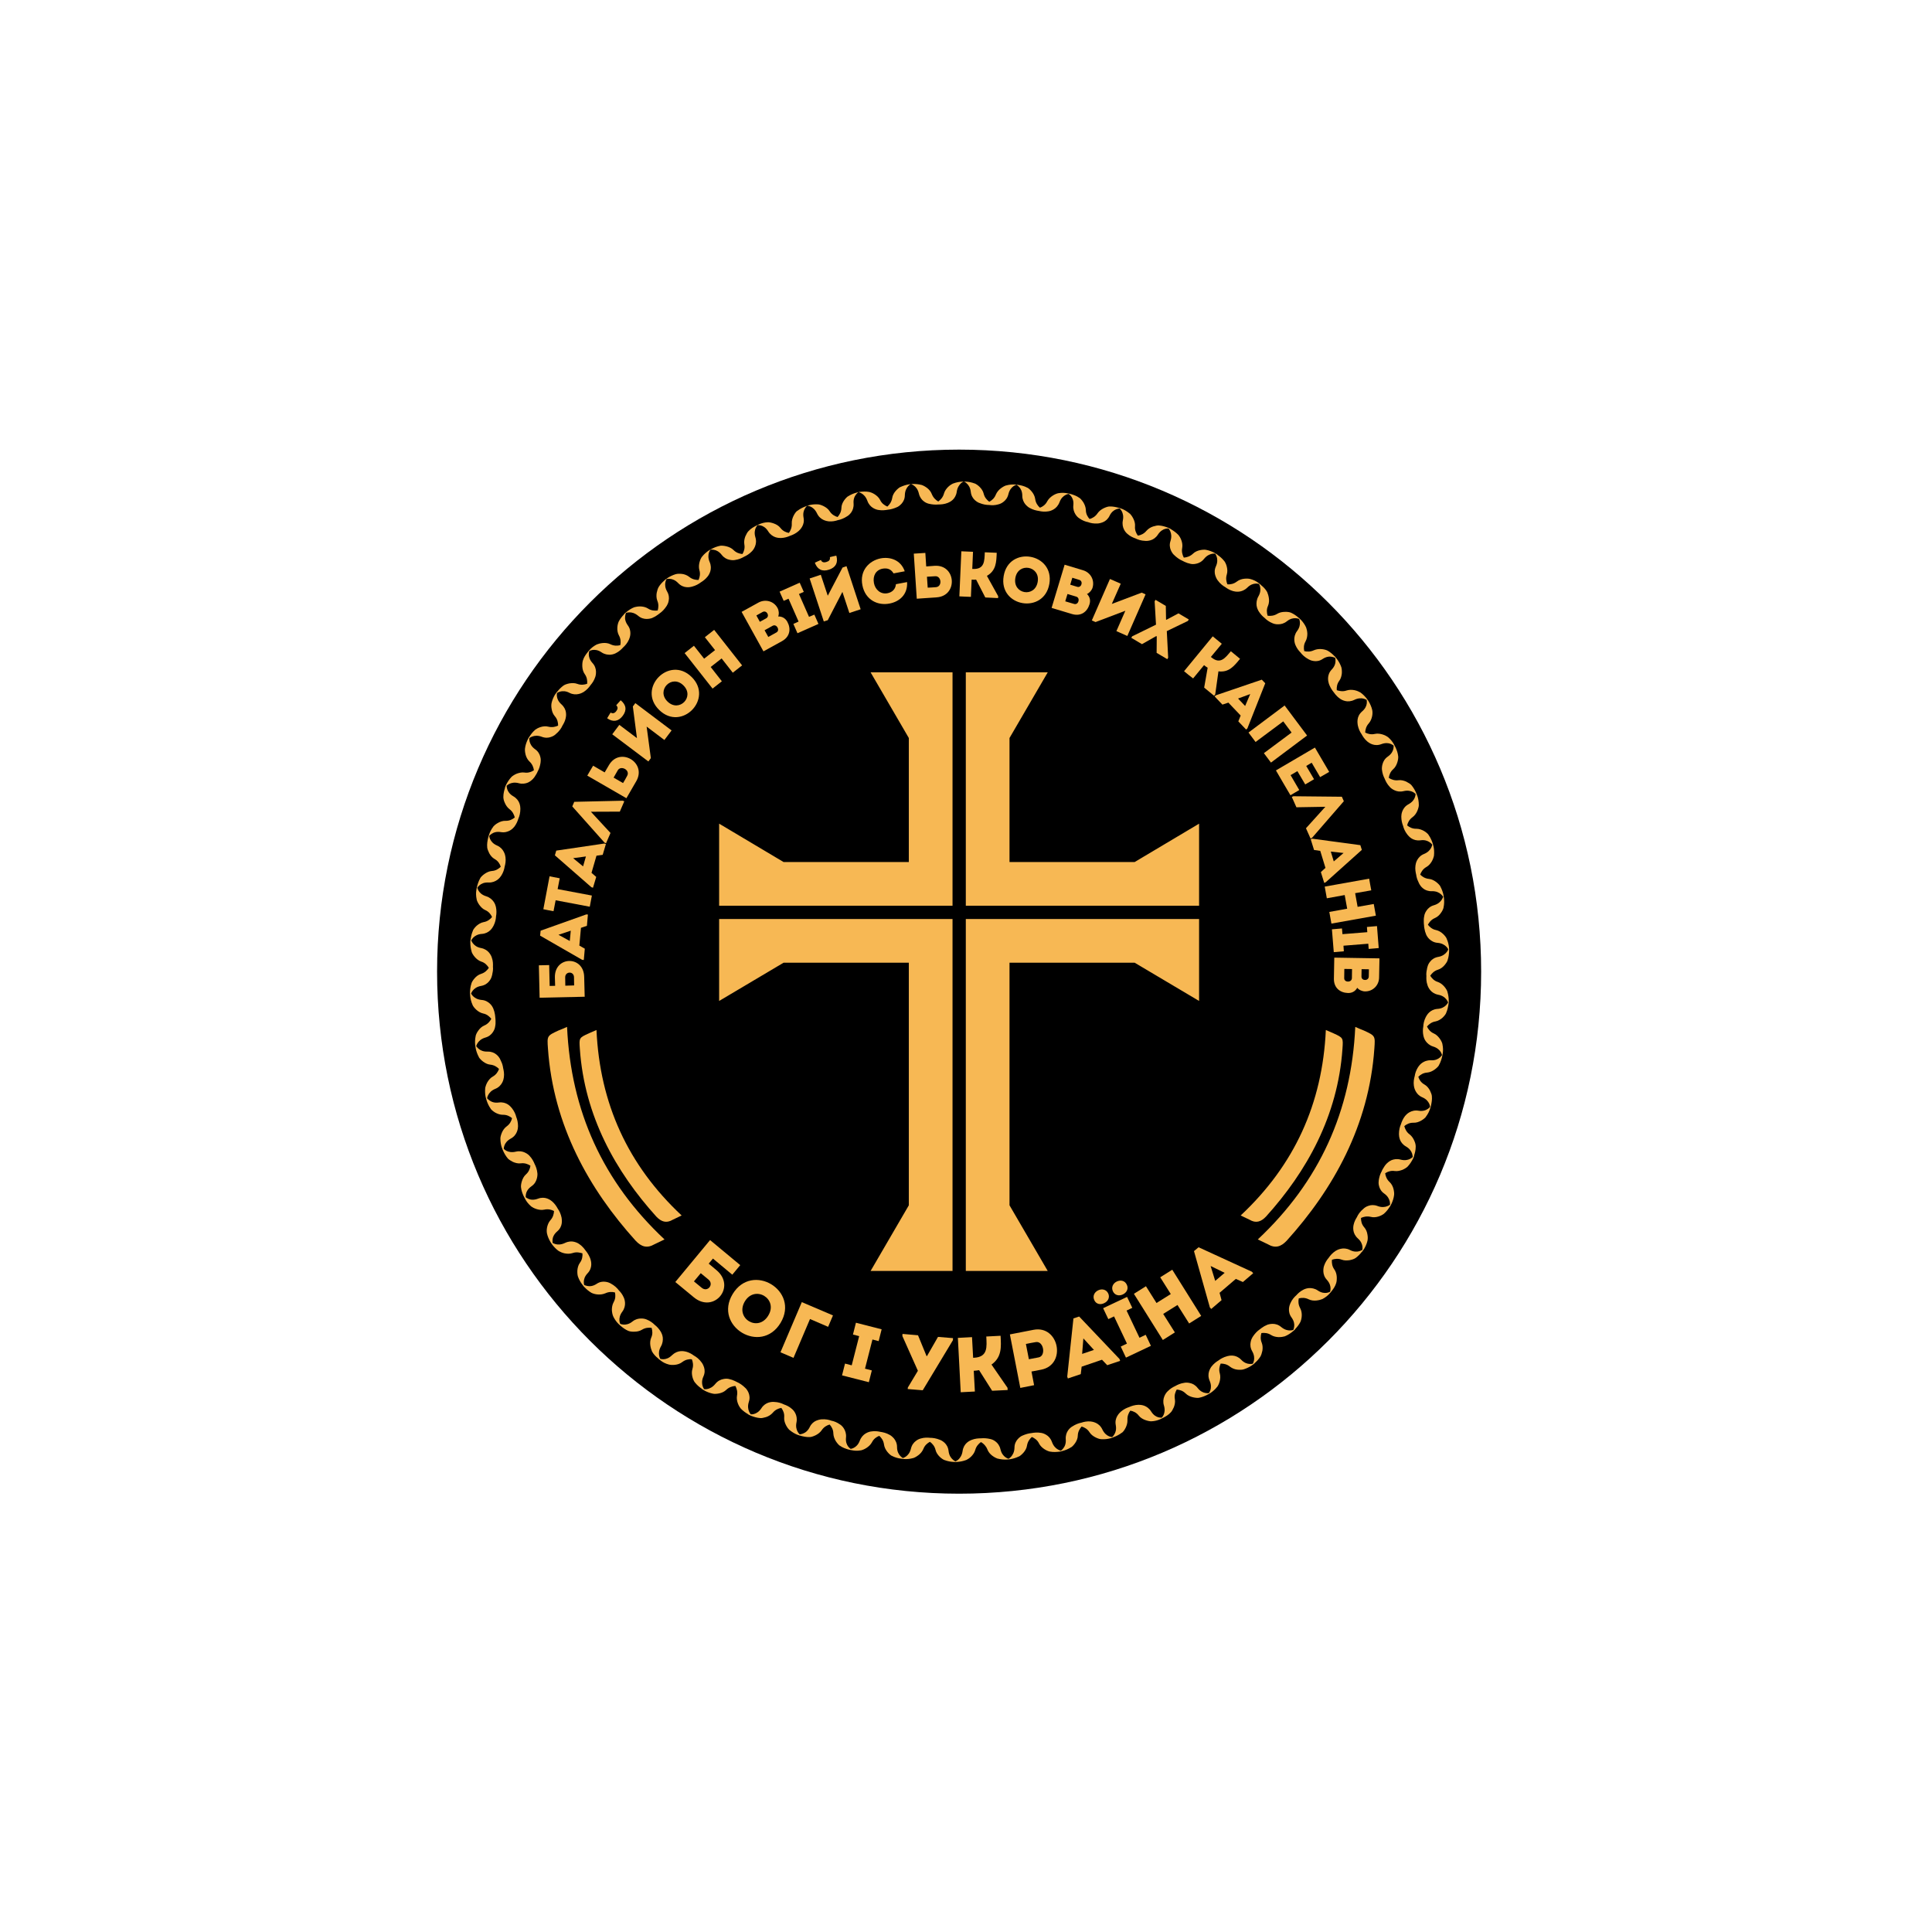 <svg width="183" height="183" viewBox="0 0 183 183" fill="none" xmlns="http://www.w3.org/2000/svg">
<g clip-path="url(#clip0_18_582)">
<path d="M90.847 141.483C118.156 141.483 140.294 119.344 140.294 92.035C140.294 64.726 118.156 42.588 90.847 42.588C63.538 42.588 41.4 64.726 41.4 92.035C41.4 119.344 63.538 141.483 90.847 141.483Z" fill="black"/>
<path d="M90.224 63.684V85.791H68.117V78.018L74.22 81.652H86.085V69.905L82.463 63.684H90.224Z" fill="#F7B854"/>
<path d="M91.482 63.684V85.791H113.578V78.018L107.475 81.652H95.621V69.905L99.243 63.684H91.482Z" fill="#F7B854"/>
<path d="M90.224 120.387V87.049H68.117V94.811L74.22 91.189H86.085V114.166L82.463 120.387H90.224Z" fill="#F7B854"/>
<path d="M91.482 120.387V87.049H113.578V94.811L107.475 91.189H95.621V114.166L99.243 120.387H91.482Z" fill="#F7B854"/>
<path d="M52.559 92.588C52.512 90.542 55.287 90.483 55.334 92.529L55.382 94.411L51.113 94.505L51.042 91.436L52.018 91.412L52.065 93.388L52.583 93.376L52.559 92.588ZM53.547 93.364L54.382 93.341C54.382 93.094 54.37 92.811 54.37 92.564C54.358 91.965 53.523 91.988 53.535 92.588L53.547 93.364Z" fill="#F7B854"/>
<path d="M55.029 87.884L54.876 89.566L55.393 89.86L55.299 90.93L55.146 90.918L51.16 88.625L51.207 88.155L55.534 86.614L55.687 86.626L55.593 87.696L55.029 87.884ZM52.9 88.543L53.97 89.131L54.064 88.155L52.9 88.543Z" fill="#F7B854"/>
<path d="M52.43 86.309C52.101 86.25 51.783 86.191 51.466 86.121L52.054 83.004C52.371 83.063 52.689 83.122 53.018 83.192L52.818 84.216L56.063 84.827C55.993 85.18 55.934 85.532 55.864 85.885L52.63 85.274L52.43 86.309Z" fill="#F7B854"/>
<path d="M56.499 81.052L56.028 82.675L56.475 83.063L56.169 84.086L56.017 84.039L52.559 81.017L52.689 80.57L57.239 79.9L57.392 79.947L57.087 80.97L56.499 81.052ZM54.288 81.287L55.229 82.064L55.499 81.123L54.288 81.287Z" fill="#F7B854"/>
<path d="M57.827 78.9L57.404 79.876L57.263 79.817L54.206 76.384L54.394 75.949L58.992 75.843L59.133 75.902L58.709 76.878L55.969 76.889L57.827 78.9Z" fill="#F7B854"/>
<path d="M57.275 73.162L57.675 72.48C58.698 70.704 61.285 72.209 60.273 73.985C59.956 74.526 59.638 75.079 59.333 75.608C58.098 74.89 56.863 74.173 55.628 73.468C55.805 73.15 55.993 72.844 56.181 72.527L57.275 73.162ZM58.121 73.656C58.427 73.832 58.721 73.997 59.015 74.173C59.144 73.962 59.285 73.726 59.403 73.491C59.721 72.938 58.803 72.456 58.509 72.974L58.121 73.656Z" fill="#F7B854"/>
<path d="M58.368 67.365C58.521 67.165 58.556 66.988 58.368 66.8C58.509 66.635 58.651 66.483 58.792 66.33C59.321 66.765 59.391 67.27 58.98 67.811C58.58 68.341 58.063 68.423 57.51 68.035C57.616 67.858 57.721 67.67 57.839 67.494C58.039 67.612 58.215 67.564 58.368 67.365ZM61.249 68.823L62.931 70.093C63.154 69.787 63.389 69.493 63.613 69.187L60.179 66.6L59.944 66.918L60.332 69.916L58.662 68.658C58.439 68.952 58.215 69.258 57.992 69.552L61.414 72.127L61.649 71.809L61.249 68.823Z" fill="#F7B854"/>
<path d="M62.437 67.247C60.32 65.177 63.401 62.049 65.506 64.119C67.623 66.189 64.554 69.328 62.437 67.247ZM64.73 64.919C63.636 63.837 62.131 65.377 63.225 66.447C64.33 67.529 65.835 66.001 64.73 64.919Z" fill="#F7B854"/>
<path d="M70.292 63.026C69.998 63.261 69.704 63.484 69.41 63.719L68.352 62.367L67.317 63.178L68.375 64.531C68.081 64.766 67.787 65.001 67.493 65.224L64.848 61.861C65.13 61.638 65.436 61.403 65.73 61.167L66.694 62.391L67.729 61.579L66.764 60.356C67.058 60.121 67.352 59.898 67.646 59.662L70.292 63.026Z" fill="#F7B854"/>
<path d="M73.714 58.392C74.102 58.381 74.408 58.581 74.584 58.91C74.937 59.568 74.831 60.309 74.067 60.732L72.315 61.697L70.245 57.957L71.844 57.075C72.491 56.722 73.291 56.934 73.644 57.581C73.773 57.804 73.808 58.134 73.714 58.392ZM71.644 58.298L71.974 58.898L72.573 58.569C72.95 58.357 72.62 57.757 72.232 57.969L71.644 58.298ZM72.421 59.698L72.773 60.333L73.538 59.909C73.926 59.698 73.561 59.063 73.185 59.274L72.421 59.698Z" fill="#F7B854"/>
<path d="M77.136 58.216L77.524 59.098L75.537 59.98L75.149 59.098L75.642 58.874L74.69 56.711L74.231 56.911L73.843 56.041L75.748 55.194L76.136 56.064L75.678 56.264L76.63 58.428L77.136 58.216Z" fill="#F7B854"/>
<path d="M78.406 58.745L78.03 58.863L76.689 54.794C77.042 54.676 77.395 54.559 77.747 54.441L78.406 56.429L79.805 53.759L80.182 53.63L81.522 57.71C81.169 57.828 80.805 57.946 80.452 58.063L79.793 56.064L78.406 58.745ZM77.759 53.042C77.559 53.124 77.371 53.207 77.183 53.301C77.418 53.947 77.888 54.171 78.523 53.959C79.17 53.748 79.406 53.289 79.217 52.63C79.017 52.677 78.806 52.713 78.606 52.772C78.653 53.03 78.523 53.16 78.277 53.23C78.018 53.312 77.841 53.254 77.759 53.042Z" fill="#F7B854"/>
<path d="M83.415 52.889C84.285 52.724 85.32 53.018 85.697 54.112C85.332 54.182 85.003 54.241 84.638 54.312C84.403 53.912 84.05 53.783 83.603 53.865C82.969 53.983 82.651 54.535 82.78 55.229C82.898 55.852 83.415 56.311 84.05 56.193C84.509 56.111 84.826 55.805 84.862 55.335C85.226 55.264 85.555 55.206 85.92 55.135C85.991 56.358 85.144 57.005 84.25 57.169C83.18 57.381 81.969 56.864 81.687 55.441C81.404 54.03 82.345 53.101 83.415 52.889Z" fill="#F7B854"/>
<path d="M87.731 53.653L88.519 53.594C90.565 53.453 90.765 56.44 88.719 56.581C88.096 56.628 87.46 56.664 86.837 56.711C86.743 55.288 86.649 53.865 86.555 52.442C86.92 52.419 87.284 52.395 87.649 52.372L87.731 53.653ZM87.802 54.629C87.825 54.982 87.849 55.323 87.872 55.664C88.119 55.652 88.401 55.641 88.648 55.617C89.283 55.57 89.177 54.535 88.578 54.582L87.802 54.629Z" fill="#F7B854"/>
<path d="M90.871 56.487L91.059 52.219C91.423 52.23 91.788 52.254 92.164 52.266L92.094 53.889H92.176C93.269 53.936 93.246 53.112 93.281 52.313C93.658 52.325 94.022 52.348 94.41 52.36C94.375 53.23 94.363 54.041 93.481 54.547L94.551 56.476L94.54 56.652L93.328 56.593L92.458 54.9C92.305 54.923 92.176 54.912 92.035 54.9L91.964 56.534C91.6 56.523 91.235 56.511 90.871 56.487Z" fill="#F7B854"/>
<path d="M95.069 54.559C95.563 51.643 99.89 52.383 99.396 55.3C98.89 58.228 94.563 57.487 95.069 54.559ZM98.291 55.111C98.549 53.595 96.433 53.23 96.174 54.747C95.915 56.288 98.032 56.64 98.291 55.111Z" fill="#F7B854"/>
<path d="M102.959 56.264C103.241 56.534 103.312 56.887 103.194 57.252C102.971 57.969 102.371 58.416 101.524 58.157L99.608 57.581L100.842 53.489L102.595 54.018C103.3 54.23 103.7 54.947 103.488 55.664C103.418 55.899 103.206 56.158 102.959 56.264ZM101.113 56.264L100.901 56.958L101.736 57.205C102.159 57.334 102.359 56.629 101.936 56.511L101.113 56.264ZM101.571 54.724L101.372 55.382L102.03 55.582C102.442 55.711 102.642 55.041 102.218 54.923L101.571 54.724Z" fill="#F7B854"/>
<path d="M103.77 58.922L103.418 58.769L105.135 54.841C105.476 54.994 105.817 55.135 106.158 55.288L105.311 57.205L108.145 56.135L108.509 56.299L106.781 60.239C106.44 60.086 106.087 59.933 105.746 59.78L106.593 57.851L103.77 58.922Z" fill="#F7B854"/>
<path d="M109.521 60.25L108.168 61.015L107.157 60.415L107.239 60.274L109.497 59.168L109.368 56.958L109.45 56.816L110.426 57.393L110.45 58.698L110.473 58.71L111.626 58.098L112.602 58.675L112.519 58.816L110.52 59.78L110.65 62.296L110.567 62.437L109.556 61.838L109.568 60.285L109.521 60.25Z" fill="#F7B854"/>
<path d="M112.155 63.578L114.871 60.274C115.153 60.509 115.436 60.744 115.73 60.979L114.695 62.226L114.754 62.273C115.6 62.967 116.071 62.296 116.588 61.685C116.87 61.92 117.164 62.155 117.458 62.402C116.905 63.072 116.412 63.719 115.412 63.59L115.106 65.777L115 65.906L114.06 65.13L114.389 63.249C114.26 63.178 114.154 63.084 114.048 63.002L113.013 64.26C112.719 64.049 112.437 63.813 112.155 63.578Z" fill="#F7B854"/>
<path d="M117.517 67.776L116.353 66.553L115.788 66.741L115.048 65.965L115.165 65.859L119.516 64.378L119.845 64.719L118.152 68.999L118.034 69.105L117.294 68.329L117.517 67.776ZM118.422 65.742L117.27 66.165L117.94 66.871L118.422 65.742Z" fill="#F7B854"/>
<path d="M120.386 72.233C120.163 71.939 119.939 71.633 119.716 71.339L122.338 69.387L121.55 68.329L118.928 70.281C118.705 69.987 118.481 69.681 118.258 69.387L121.68 66.824C121.903 67.118 122.127 67.423 123.808 69.669L120.386 72.233Z" fill="#F7B854"/>
<path d="M125.043 73.609C124.725 73.056 124.561 72.786 124.243 72.245L123.726 72.55L124.467 73.809C124.184 73.973 123.914 74.138 123.632 74.302L122.891 73.044C122.679 73.174 122.468 73.291 122.244 73.421C122.562 73.962 122.75 74.279 123.067 74.832C122.797 74.996 122.515 75.161 122.232 75.326C121.727 74.467 121.35 73.832 120.857 72.974C122.091 72.245 123.326 71.527 124.549 70.81C125.055 71.668 125.396 72.245 125.901 73.115C125.619 73.279 125.325 73.444 125.043 73.609Z" fill="#F7B854"/>
<path d="M122.797 76.466L122.362 75.49L122.503 75.42L127.101 75.467L127.289 75.89L124.278 79.359L124.137 79.429L123.702 78.453L125.537 76.419L122.797 76.466Z" fill="#F7B854"/>
<path d="M125.548 82.205L125.055 80.594L124.467 80.511L124.149 79.488L124.302 79.441L128.853 80.053L128.994 80.5L125.572 83.569L125.431 83.628L125.113 82.605L125.548 82.205ZM127.265 80.794L126.054 80.664L126.336 81.593L127.265 80.794Z" fill="#F7B854"/>
<path d="M126.113 87.484C126.042 87.12 125.984 86.755 125.913 86.379L127.606 86.073L127.371 84.78L125.678 85.086C125.607 84.721 125.548 84.345 125.478 83.98L129.688 83.228C129.746 83.592 129.817 83.957 129.888 84.333L128.359 84.603L128.594 85.897L130.123 85.626C130.193 85.991 130.252 86.356 130.323 86.732L126.113 87.484Z" fill="#F7B854"/>
<path d="M127.289 90.107L126.336 90.189L126.16 88.025L127.112 87.943L127.159 88.484L129.511 88.296L129.476 87.802L130.429 87.72L130.593 89.801L129.641 89.883L129.605 89.389L127.254 89.578L127.289 90.107Z" fill="#F7B854"/>
<path d="M128.559 93.564C128.371 93.905 128.053 94.07 127.677 94.058C126.936 94.034 126.336 93.576 126.348 92.706L126.383 90.707L130.664 90.777L130.628 92.6C130.617 93.341 130.029 93.917 129.3 93.905C129.041 93.905 128.723 93.776 128.559 93.564ZM128.065 91.788L127.336 91.777L127.324 92.647C127.312 93.082 128.041 93.094 128.053 92.647L128.065 91.788ZM129.664 91.812L128.97 91.8L128.959 92.494C128.947 92.929 129.641 92.941 129.652 92.494L129.664 91.812Z" fill="#F7B854"/>
<path d="M67.858 120.304C69.763 121.88 67.623 124.455 65.718 122.88L63.966 121.433L67.258 117.459L70.116 119.834L69.363 120.739L67.529 119.211L67.129 119.693L67.858 120.304ZM66.376 120.598L65.73 121.374C65.965 121.563 66.212 121.774 66.459 121.974C67.023 122.445 67.658 121.657 67.105 121.198L66.376 120.598Z" fill="#F7B854"/>
<path d="M69.398 122.574C71.245 119.516 75.772 122.245 73.937 125.302C72.091 128.371 67.552 125.631 69.398 122.574ZM72.773 124.608C73.737 123.021 71.515 121.68 70.551 123.268C69.598 124.879 71.809 126.219 72.773 124.608Z" fill="#F7B854"/>
<path d="M75.16 128.618C74.749 128.442 74.337 128.265 73.926 128.089L75.948 123.338C76.912 123.75 77.936 124.185 78.9 124.596C78.723 124.996 78.606 125.279 78.441 125.678L76.724 124.938L75.16 128.618Z" fill="#F7B854"/>
<path d="M82.58 129.806L82.298 130.923L79.758 130.276L80.04 129.159L80.675 129.324L81.381 126.56L80.793 126.407L81.075 125.29L83.509 125.913L83.227 127.031L82.639 126.878L81.934 129.641L82.58 129.806Z" fill="#F7B854"/>
<path d="M85.991 131.428L86.943 129.841L85.473 126.548L85.485 126.349L86.955 126.478L87.766 128.453H87.802L88.848 126.631L90.271 126.748L90.259 126.948L87.402 131.687L85.979 131.57L85.991 131.428Z" fill="#F7B854"/>
<path d="M91 131.875L90.73 126.725C91.176 126.701 91.612 126.678 92.07 126.654L92.176 128.606H92.27C93.587 128.536 93.469 127.56 93.422 126.595C93.869 126.572 94.316 126.548 94.775 126.525C94.834 127.583 94.904 128.547 93.916 129.253L95.433 131.452L95.445 131.664L93.975 131.734L92.74 129.782C92.564 129.817 92.399 129.829 92.235 129.841L92.341 131.805C91.882 131.828 91.435 131.852 91 131.875Z" fill="#F7B854"/>
<path d="M96.644 131.464C96.315 129.782 95.986 128.089 95.657 126.396C96.386 126.254 97.138 126.102 97.891 125.961C100.313 125.49 101.054 129.253 98.632 129.735L97.703 129.912L97.95 131.205C97.503 131.287 97.079 131.381 96.644 131.464ZM98.103 127.125C97.797 127.172 97.468 127.242 97.174 127.301C97.256 127.713 97.374 128.336 97.456 128.747L98.385 128.571C99.102 128.43 98.855 126.984 98.103 127.125Z" fill="#F7B854"/>
<path d="M104.382 128.794L102.453 129.453L102.371 130.159L101.148 130.57L101.089 130.394L101.677 124.879L102.218 124.702L106.04 128.724L106.099 128.9L104.876 129.312L104.382 128.794ZM102.618 126.772L102.5 128.242L103.618 127.865L102.618 126.772Z" fill="#F7B854"/>
<path d="M103.653 123.15C103.476 122.774 103.653 122.397 104.017 122.221C104.382 122.045 104.794 122.139 104.97 122.515C105.146 122.88 104.958 123.268 104.594 123.432C104.229 123.62 103.817 123.526 103.653 123.15ZM108.521 126.431L109.015 127.477L106.651 128.595L106.158 127.548L106.746 127.266L105.523 124.69L104.982 124.949L104.488 123.914L106.757 122.844L107.251 123.879L106.71 124.138L107.933 126.713L108.521 126.431ZM105.417 122.315C105.24 121.939 105.417 121.563 105.781 121.386C106.158 121.21 106.557 121.304 106.734 121.692C106.91 122.056 106.734 122.433 106.357 122.609C105.993 122.785 105.593 122.691 105.417 122.315Z" fill="#F7B854"/>
<path d="M113.778 124.643C113.401 124.879 113.013 125.126 112.637 125.361L111.532 123.609L110.179 124.455L111.285 126.207C110.908 126.443 110.52 126.69 110.144 126.925L107.404 122.55C107.78 122.315 108.168 122.068 108.545 121.833L109.544 123.421L110.897 122.574L109.897 120.986C110.273 120.751 110.661 120.504 111.038 120.269L113.778 124.643Z" fill="#F7B854"/>
<path d="M117.058 121.139L115.518 122.456L115.706 123.15L114.73 123.985L114.601 123.844L113.095 118.505L113.531 118.141L118.575 120.457L118.705 120.598L117.729 121.433L117.058 121.139ZM114.671 119.916L115.106 121.327L116 120.563L114.671 119.916Z" fill="#F7B854"/>
<path d="M137.261 89.883C137.261 89.789 137.249 89.73 137.249 89.73C137.225 89.507 137.166 89.213 137.025 88.907V88.895C136.978 88.79 136.861 88.625 136.684 88.46C136.508 88.296 136.285 88.155 136.026 88.096C135.826 88.061 135.65 87.967 135.52 87.861C135.414 87.778 135.32 87.684 135.25 87.59C135.309 87.484 135.379 87.379 135.461 87.284C135.579 87.155 135.72 87.038 135.92 86.955C136.167 86.849 136.355 86.661 136.484 86.473C136.626 86.285 136.708 86.085 136.731 85.979V85.968C136.802 85.65 136.802 85.344 136.778 85.121V85.109C136.778 85.109 136.778 85.109 136.778 85.121C136.778 85.121 136.778 85.062 136.755 84.968C136.743 84.839 136.72 84.756 136.72 84.756V84.768C136.72 84.756 136.72 84.756 136.72 84.745C136.673 84.521 136.579 84.239 136.426 83.957V83.945C136.367 83.851 136.226 83.686 136.038 83.545C135.849 83.404 135.614 83.275 135.356 83.251C134.991 83.216 134.709 83.04 134.521 82.84C134.615 82.581 134.791 82.299 135.109 82.122C135.344 81.993 135.508 81.781 135.626 81.581C135.744 81.37 135.802 81.17 135.826 81.064V81.052C135.861 80.723 135.838 80.429 135.791 80.206C135.767 80.088 135.744 80.006 135.72 79.935C135.708 79.912 135.697 79.888 135.697 79.865C135.697 79.853 135.685 79.841 135.685 79.829C135.614 79.618 135.497 79.335 135.309 79.077V79.065C135.238 78.971 135.085 78.83 134.885 78.712C134.674 78.594 134.427 78.5 134.156 78.5C133.792 78.512 133.498 78.359 133.286 78.183C133.345 77.912 133.498 77.618 133.792 77.407C134.003 77.254 134.156 77.031 134.25 76.807C134.344 76.584 134.391 76.384 134.391 76.266V76.254C134.391 75.925 134.333 75.631 134.262 75.419C134.227 75.314 134.191 75.231 134.168 75.173C134.156 75.137 134.144 75.102 134.121 75.067C134.027 74.855 133.886 74.596 133.674 74.349L133.662 74.338C133.58 74.255 133.404 74.138 133.192 74.032C132.968 73.938 132.71 73.867 132.451 73.903C132.087 73.95 131.781 73.832 131.546 73.679C131.581 73.409 131.698 73.091 131.969 72.856C132.169 72.68 132.286 72.433 132.357 72.209C132.428 71.986 132.451 71.774 132.439 71.657V71.645C132.404 71.316 132.298 71.045 132.204 70.833C132.192 70.798 132.169 70.763 132.157 70.739C132.134 70.681 132.087 70.598 132.028 70.492C131.922 70.293 131.734 70.046 131.487 69.834L131.475 69.822C131.381 69.752 131.205 69.646 130.981 69.575C130.758 69.505 130.487 69.458 130.229 69.516C129.876 69.599 129.558 69.516 129.311 69.387C129.323 69.105 129.405 68.787 129.652 68.517C129.829 68.317 129.923 68.058 129.97 67.835C130.017 67.6 130.005 67.4 129.982 67.282V67.27C129.911 66.953 129.782 66.683 129.664 66.483L129.652 66.471C129.652 66.471 129.664 66.471 129.664 66.483C129.664 66.483 129.594 66.341 129.452 66.165C129.311 65.989 129.111 65.765 128.841 65.577H128.829C128.735 65.518 128.535 65.424 128.312 65.377C128.077 65.33 127.818 65.318 127.559 65.401C127.359 65.471 127.171 65.483 126.995 65.46C126.865 65.448 126.736 65.412 126.619 65.377C126.595 65.095 126.642 64.766 126.865 64.472C127.018 64.26 127.077 64.001 127.101 63.766C127.112 63.531 127.089 63.319 127.054 63.214V63.202C126.948 62.896 126.795 62.637 126.654 62.449C126.524 62.261 126.419 62.155 126.419 62.155C126.419 62.167 126.43 62.179 126.43 62.179C126.419 62.167 126.419 62.155 126.407 62.155C126.254 61.991 126.031 61.791 125.748 61.626H125.737C125.631 61.567 125.431 61.508 125.207 61.485C124.972 61.461 124.702 61.485 124.455 61.591C124.126 61.744 123.808 61.744 123.538 61.673C123.479 61.391 123.479 61.073 123.667 60.744C123.796 60.509 123.832 60.25 123.832 60.015C123.82 59.78 123.773 59.58 123.726 59.462V59.451C123.596 59.157 123.408 58.91 123.255 58.745C123.103 58.58 122.973 58.486 122.973 58.486C122.797 58.333 122.562 58.157 122.268 58.028H122.256C122.15 57.981 121.938 57.945 121.703 57.957C121.468 57.957 121.198 58.004 120.974 58.145C120.668 58.334 120.339 58.357 120.069 58.322C119.986 58.051 119.951 57.722 120.104 57.393C120.21 57.146 120.222 56.875 120.186 56.64C120.151 56.405 120.08 56.205 120.033 56.099V56.087C119.869 55.794 119.657 55.594 119.481 55.453C119.457 55.429 119.434 55.417 119.422 55.394C119.375 55.347 119.293 55.288 119.187 55.206C119.01 55.064 118.74 54.923 118.422 54.841H118.411C118.293 54.806 118.093 54.794 117.858 54.818C117.623 54.841 117.364 54.923 117.152 55.088C116.858 55.311 116.541 55.37 116.259 55.347C116.153 55.088 116.094 54.77 116.2 54.429C116.282 54.171 116.259 53.9 116.2 53.665C116.141 53.43 116.047 53.254 115.976 53.159L115.965 53.148C115.765 52.889 115.53 52.701 115.341 52.572C115.33 52.56 115.318 52.56 115.306 52.548C115.318 52.548 115.33 52.56 115.341 52.56C115.341 52.56 115.306 52.536 115.259 52.501C115.2 52.466 115.118 52.419 115.024 52.36C114.824 52.254 114.542 52.136 114.224 52.078H114.213C114.095 52.054 113.883 52.066 113.66 52.113C113.436 52.16 113.178 52.266 112.99 52.454C112.731 52.701 112.413 52.795 112.131 52.818C112.002 52.572 111.908 52.254 111.978 51.901C112.025 51.642 111.978 51.384 111.896 51.16C111.814 50.937 111.696 50.761 111.626 50.678L111.614 50.666C111.39 50.431 111.143 50.267 110.944 50.149C110.944 50.149 110.932 50.149 110.932 50.137H110.944C110.944 50.137 110.873 50.102 110.767 50.043C110.673 49.996 110.614 49.973 110.614 49.973H110.603C110.391 49.89 110.109 49.796 109.779 49.773H109.768C109.65 49.761 109.45 49.796 109.227 49.867C109.003 49.937 108.768 50.078 108.592 50.278C108.357 50.561 108.063 50.69 107.78 50.737C107.616 50.514 107.475 50.208 107.51 49.843C107.533 49.585 107.451 49.326 107.345 49.114C107.239 48.903 107.11 48.738 107.028 48.656H107.016C106.769 48.444 106.499 48.291 106.299 48.209C106.122 48.138 105.993 48.103 105.958 48.103C105.946 48.103 105.946 48.103 105.934 48.091C105.711 48.032 105.417 47.962 105.099 47.974H105.087C104.97 47.974 104.77 48.032 104.547 48.138C104.335 48.244 104.111 48.397 103.959 48.62C103.759 48.926 103.465 49.091 103.206 49.161C103.018 48.961 102.853 48.667 102.853 48.303C102.841 48.032 102.736 47.785 102.618 47.586C102.489 47.386 102.348 47.233 102.254 47.162H102.242C101.971 46.962 101.689 46.88 101.477 46.809C101.407 46.786 101.348 46.774 101.289 46.762C101.23 46.751 101.172 46.739 101.101 46.727C100.878 46.68 100.584 46.657 100.254 46.715H100.243C100.125 46.739 99.925 46.809 99.725 46.939C99.525 47.068 99.326 47.245 99.196 47.48C99.031 47.809 98.761 47.997 98.502 48.091C98.291 47.903 98.103 47.633 98.055 47.268C98.02 47.009 97.891 46.762 97.738 46.574C97.585 46.386 97.432 46.257 97.326 46.198H97.315C97.032 46.045 96.739 45.975 96.515 45.939C96.492 45.939 96.468 45.928 96.445 45.928C96.386 45.916 96.268 45.904 96.139 45.892C95.915 45.88 95.61 45.892 95.292 45.986H95.28C95.163 46.022 94.986 46.116 94.798 46.257C94.61 46.398 94.434 46.598 94.328 46.845C94.198 47.186 93.951 47.397 93.705 47.527C93.481 47.362 93.258 47.115 93.175 46.762C93.117 46.504 92.952 46.28 92.787 46.116C92.623 45.951 92.446 45.845 92.341 45.798H92.329C92.023 45.681 91.729 45.633 91.506 45.622H91.494C91.494 45.622 91.341 45.598 91.118 45.622C90.894 45.633 90.588 45.681 90.283 45.798H90.271C90.165 45.845 89.989 45.951 89.812 46.116C89.648 46.28 89.483 46.492 89.412 46.751C89.318 47.103 89.095 47.339 88.872 47.503C88.625 47.362 88.389 47.127 88.26 46.798C88.166 46.551 87.99 46.351 87.802 46.21C87.613 46.069 87.425 45.975 87.319 45.939H87.308C86.99 45.857 86.696 45.834 86.461 45.845C86.461 45.845 86.39 45.845 86.273 45.857C86.155 45.869 86.085 45.88 86.085 45.88C85.861 45.916 85.567 45.998 85.273 46.139H85.261C85.156 46.198 84.991 46.327 84.838 46.504C84.685 46.68 84.544 46.915 84.509 47.174C84.45 47.527 84.262 47.797 84.05 47.985C83.792 47.868 83.521 47.691 83.368 47.362C83.251 47.127 83.051 46.951 82.851 46.821C82.651 46.692 82.451 46.621 82.345 46.598H82.334C82.016 46.539 81.71 46.562 81.487 46.586C81.263 46.61 81.122 46.668 81.122 46.668H81.111C80.887 46.727 80.605 46.833 80.334 47.009H80.323C80.229 47.068 80.076 47.221 79.946 47.409C79.817 47.597 79.699 47.856 79.699 48.115C79.688 48.479 79.523 48.761 79.335 48.973C79.064 48.891 78.782 48.738 78.582 48.42C78.441 48.197 78.218 48.044 78.006 47.938C77.794 47.833 77.594 47.774 77.477 47.774H77.465C77.136 47.75 76.842 47.797 76.618 47.856C76.489 47.891 76.383 47.927 76.325 47.962C76.301 47.974 76.278 47.974 76.254 47.985C76.042 48.068 75.772 48.197 75.513 48.397H75.501C75.407 48.468 75.278 48.632 75.172 48.844C75.066 49.056 74.984 49.314 74.996 49.585C75.019 49.949 74.89 50.255 74.725 50.478C74.455 50.431 74.149 50.302 73.926 50.008C73.761 49.796 73.526 49.667 73.302 49.585C73.079 49.502 72.867 49.467 72.75 49.467H72.738C72.409 49.479 72.126 49.561 71.915 49.655C71.844 49.679 71.785 49.714 71.739 49.737C71.691 49.761 71.633 49.785 71.574 49.82C71.374 49.926 71.115 50.067 70.892 50.314L70.88 50.325C70.798 50.408 70.692 50.596 70.598 50.808C70.516 51.031 70.457 51.29 70.504 51.56C70.574 51.925 70.469 52.23 70.327 52.477C70.045 52.454 69.739 52.36 69.481 52.101C69.293 51.913 69.046 51.807 68.81 51.748C68.575 51.69 68.364 51.678 68.258 51.69H68.246C67.928 51.748 67.646 51.866 67.446 51.972C67.435 51.972 67.435 51.983 67.435 51.983C67.399 51.995 67.27 52.054 67.117 52.16C66.929 52.289 66.694 52.477 66.494 52.736L66.482 52.748C66.412 52.842 66.317 53.03 66.259 53.254C66.2 53.477 66.176 53.747 66.247 54.006C66.353 54.359 66.282 54.676 66.165 54.935C65.882 54.935 65.565 54.876 65.283 54.641C65.071 54.476 64.812 54.382 64.577 54.359C64.342 54.335 64.142 54.347 64.025 54.382H64.013C63.695 54.476 63.437 54.618 63.248 54.735C63.248 54.735 63.237 54.735 63.237 54.747C63.237 54.747 63.178 54.782 63.084 54.853C62.99 54.923 62.931 54.97 62.931 54.97C62.931 54.97 62.931 54.97 62.943 54.97L62.931 54.982C62.755 55.135 62.543 55.347 62.378 55.617V55.629C62.319 55.723 62.249 55.923 62.202 56.158C62.166 56.393 62.166 56.652 62.261 56.899C62.402 57.228 62.378 57.557 62.296 57.828C62.014 57.863 61.684 57.84 61.379 57.64C61.155 57.498 60.897 57.452 60.661 57.44C60.426 57.44 60.215 57.475 60.109 57.51H60.097C59.791 57.628 59.544 57.804 59.368 57.945C59.274 58.016 59.203 58.075 59.156 58.122C59.109 58.169 59.086 58.204 59.086 58.204C59.097 58.204 59.109 58.192 59.121 58.181C59.109 58.192 59.097 58.204 59.086 58.216C58.933 58.38 58.733 58.616 58.592 58.898V58.91C58.545 59.016 58.486 59.215 58.474 59.451C58.462 59.686 58.498 59.956 58.627 60.191C58.803 60.509 58.815 60.838 58.756 61.109C58.486 61.179 58.157 61.191 57.827 61.026C57.592 60.909 57.322 60.885 57.087 60.909C56.851 60.932 56.651 60.991 56.546 61.038H56.534C56.24 61.191 56.005 61.379 55.864 61.544C55.758 61.65 55.687 61.744 55.652 61.791C55.64 61.802 55.628 61.814 55.617 61.838C55.475 62.014 55.299 62.261 55.205 62.578V62.59C55.17 62.696 55.146 62.908 55.158 63.143C55.17 63.378 55.24 63.649 55.393 63.86C55.605 64.154 55.64 64.484 55.617 64.766C55.358 64.86 55.029 64.907 54.688 64.778C54.441 64.683 54.17 64.695 53.935 64.73C53.7 64.778 53.5 64.848 53.406 64.919H53.394C53.136 65.107 52.924 65.33 52.794 65.507C52.794 65.518 52.783 65.518 52.783 65.518V65.507C52.783 65.507 52.677 65.624 52.559 65.812C52.442 66.012 52.312 66.283 52.242 66.6V66.612C52.218 66.73 52.206 66.929 52.254 67.165C52.289 67.4 52.383 67.647 52.559 67.847C52.806 68.129 52.865 68.446 52.865 68.729C52.618 68.846 52.301 68.917 51.948 68.834C51.689 68.764 51.419 68.799 51.195 68.87C50.972 68.94 50.795 69.046 50.701 69.117L50.69 69.128C50.443 69.34 50.266 69.587 50.149 69.775C50.137 69.787 50.137 69.799 50.125 69.81C50.125 69.799 50.125 69.787 50.137 69.775C50.137 69.775 50.055 69.904 49.961 70.104C49.866 70.316 49.761 70.598 49.725 70.916V70.927C49.714 71.045 49.725 71.245 49.784 71.48C49.843 71.704 49.961 71.951 50.149 72.127C50.419 72.374 50.537 72.68 50.572 72.962C50.466 73.021 50.36 73.091 50.231 73.126C50.066 73.185 49.878 73.209 49.666 73.174C49.408 73.138 49.149 73.209 48.926 73.291C48.714 73.385 48.538 73.503 48.455 73.585L48.444 73.597C48.22 73.832 48.067 74.091 47.961 74.291C47.856 74.491 47.82 74.643 47.82 74.643C47.82 74.643 47.82 74.643 47.832 74.632V74.643C47.761 74.855 47.679 75.149 47.679 75.478V75.49C47.679 75.608 47.703 75.808 47.809 76.031C47.903 76.254 48.044 76.478 48.255 76.642C48.549 76.854 48.691 77.16 48.761 77.43C48.549 77.607 48.255 77.76 47.891 77.748C47.62 77.736 47.373 77.83 47.162 77.948C46.95 78.065 46.797 78.207 46.727 78.289V78.3C46.527 78.559 46.398 78.83 46.327 79.053C46.292 79.159 46.268 79.253 46.245 79.324C46.233 79.359 46.233 79.394 46.221 79.429C46.174 79.653 46.115 79.947 46.151 80.276V80.288C46.162 80.405 46.233 80.605 46.339 80.817C46.456 81.029 46.621 81.24 46.856 81.37C47.174 81.546 47.35 81.828 47.432 82.099C47.232 82.299 46.962 82.475 46.597 82.499C46.327 82.522 46.092 82.64 45.892 82.781C45.692 82.922 45.551 83.075 45.492 83.169V83.181C45.327 83.463 45.245 83.745 45.186 83.968C45.175 84.016 45.175 84.051 45.163 84.086C45.151 84.145 45.127 84.239 45.116 84.345C45.08 84.568 45.08 84.874 45.151 85.191V85.203C45.175 85.321 45.257 85.509 45.398 85.709C45.539 85.897 45.715 86.097 45.962 86.203C46.292 86.344 46.503 86.614 46.609 86.861C46.433 87.073 46.174 87.284 45.809 87.343C45.551 87.39 45.316 87.543 45.139 87.696C44.963 87.861 44.845 88.025 44.798 88.131V88.143C44.669 88.437 44.61 88.731 44.575 88.954C44.575 88.966 44.575 88.978 44.575 88.99C44.575 89.001 44.575 89.025 44.563 89.06C44.551 89.131 44.539 89.225 44.551 89.331C44.551 89.554 44.587 89.86 44.681 90.165V90.177C44.716 90.283 44.822 90.471 44.975 90.648C45.127 90.824 45.339 91 45.586 91.083C45.939 91.189 46.151 91.436 46.303 91.671C46.151 91.906 45.915 92.141 45.563 92.247C45.304 92.329 45.104 92.494 44.951 92.67C44.798 92.847 44.692 93.023 44.657 93.141V93.152C44.551 93.458 44.528 93.764 44.516 93.987C44.516 93.999 44.516 93.999 44.516 94.011V93.999C44.516 93.999 44.516 94.081 44.528 94.211C44.528 94.305 44.539 94.364 44.539 94.364C44.563 94.587 44.622 94.881 44.763 95.187V95.198C44.81 95.304 44.928 95.469 45.104 95.633C45.28 95.798 45.504 95.939 45.763 95.998C45.962 96.033 46.139 96.127 46.268 96.233C46.374 96.316 46.468 96.41 46.539 96.504C46.48 96.61 46.409 96.715 46.327 96.809C46.209 96.939 46.068 97.056 45.868 97.139C45.621 97.245 45.433 97.433 45.304 97.621C45.163 97.809 45.08 98.009 45.057 98.115V98.126C44.986 98.444 44.986 98.75 45.01 98.973V98.985C45.01 98.985 45.01 98.985 45.01 98.973C45.01 98.973 45.01 99.032 45.033 99.126C45.045 99.255 45.069 99.338 45.069 99.338V99.326C45.069 99.338 45.069 99.338 45.069 99.349C45.116 99.573 45.21 99.855 45.363 100.137V100.149C45.421 100.243 45.563 100.408 45.751 100.549C45.939 100.69 46.174 100.819 46.433 100.843C46.797 100.878 47.08 101.055 47.268 101.254C47.174 101.513 46.997 101.795 46.68 101.972C46.444 102.101 46.28 102.313 46.162 102.513C46.045 102.724 45.986 102.924 45.962 103.03V103.042C45.927 103.371 45.951 103.665 45.998 103.888C46.021 104.006 46.045 104.088 46.068 104.159C46.08 104.182 46.092 104.206 46.092 104.229C46.092 104.241 46.103 104.253 46.103 104.265C46.174 104.476 46.292 104.759 46.48 105.017V105.029C46.55 105.123 46.703 105.264 46.903 105.382C47.115 105.499 47.362 105.594 47.632 105.594C47.997 105.582 48.291 105.735 48.502 105.911C48.444 106.182 48.291 106.475 47.997 106.687C47.785 106.84 47.632 107.063 47.538 107.287C47.444 107.51 47.397 107.71 47.397 107.828V107.84C47.397 108.169 47.456 108.463 47.526 108.674C47.562 108.78 47.597 108.863 47.62 108.921C47.632 108.957 47.644 108.992 47.667 109.027C47.761 109.239 47.903 109.498 48.114 109.745L48.126 109.756C48.208 109.839 48.385 109.956 48.596 110.062C48.82 110.156 49.078 110.227 49.337 110.191C49.702 110.144 50.008 110.262 50.243 110.415C50.207 110.685 50.09 111.003 49.819 111.238C49.62 111.414 49.502 111.661 49.431 111.885C49.361 112.108 49.337 112.32 49.349 112.437V112.449C49.384 112.778 49.49 113.049 49.584 113.261C49.596 113.296 49.62 113.331 49.631 113.355C49.655 113.413 49.702 113.496 49.761 113.602C49.866 113.801 50.055 114.048 50.301 114.26L50.313 114.272C50.407 114.342 50.584 114.448 50.807 114.519C51.031 114.589 51.301 114.636 51.56 114.578C51.913 114.495 52.23 114.578 52.477 114.707C52.465 114.989 52.383 115.307 52.136 115.577C51.959 115.777 51.865 116.036 51.818 116.259C51.771 116.494 51.783 116.694 51.807 116.812V116.824C51.877 117.141 52.007 117.412 52.124 117.611L52.136 117.623C52.136 117.623 52.124 117.623 52.124 117.611C52.124 117.611 52.195 117.753 52.336 117.929C52.477 118.105 52.677 118.329 52.947 118.517H52.959C53.053 118.576 53.253 118.67 53.477 118.717C53.712 118.764 53.97 118.776 54.229 118.693C54.429 118.623 54.617 118.611 54.794 118.634C54.923 118.646 55.052 118.682 55.17 118.717C55.193 118.999 55.146 119.328 54.923 119.622C54.77 119.834 54.711 120.093 54.688 120.328C54.676 120.563 54.699 120.775 54.735 120.88V120.892C54.84 121.198 54.993 121.457 55.135 121.645C55.264 121.833 55.37 121.939 55.37 121.939C55.37 121.927 55.358 121.915 55.358 121.915C55.37 121.927 55.37 121.939 55.382 121.939C55.534 122.103 55.758 122.303 56.04 122.468H56.052C56.158 122.527 56.358 122.586 56.581 122.609C56.816 122.633 57.087 122.609 57.334 122.503C57.663 122.35 57.98 122.35 58.251 122.421C58.309 122.703 58.309 123.021 58.121 123.35C57.992 123.585 57.957 123.844 57.957 124.079C57.968 124.314 58.016 124.514 58.063 124.632V124.643C58.192 124.937 58.38 125.184 58.533 125.349C58.686 125.514 58.815 125.608 58.815 125.608C58.992 125.761 59.227 125.937 59.521 126.066H59.532C59.638 126.113 59.85 126.149 60.085 126.137C60.32 126.137 60.591 126.09 60.814 125.949C61.12 125.761 61.449 125.737 61.72 125.772C61.802 126.043 61.837 126.372 61.684 126.701C61.578 126.948 61.567 127.219 61.602 127.454C61.637 127.689 61.708 127.889 61.755 127.995V128.007C61.92 128.301 62.131 128.5 62.308 128.642C62.331 128.665 62.355 128.677 62.366 128.7C62.413 128.747 62.496 128.806 62.602 128.888C62.778 129.03 63.048 129.171 63.366 129.253H63.378C63.495 129.288 63.695 129.3 63.93 129.277C64.166 129.253 64.424 129.171 64.636 129.006C64.93 128.783 65.247 128.724 65.53 128.747C65.635 129.006 65.694 129.324 65.588 129.665C65.506 129.923 65.53 130.194 65.588 130.429C65.647 130.664 65.741 130.84 65.812 130.935L65.824 130.946C66.023 131.205 66.259 131.393 66.447 131.523C66.459 131.534 66.47 131.534 66.482 131.546C66.47 131.546 66.459 131.534 66.447 131.534C66.447 131.534 66.482 131.558 66.529 131.593C66.588 131.628 66.67 131.675 66.764 131.734C66.964 131.84 67.246 131.958 67.564 132.016H67.576C67.693 132.04 67.905 132.028 68.128 131.981C68.352 131.934 68.611 131.828 68.799 131.64C69.057 131.393 69.375 131.299 69.657 131.276C69.787 131.523 69.88 131.84 69.81 132.193C69.763 132.452 69.81 132.71 69.892 132.934C69.975 133.157 70.092 133.333 70.163 133.416L70.174 133.428C70.398 133.663 70.645 133.827 70.845 133.945C70.845 133.945 70.856 133.945 70.856 133.957H70.845C70.845 133.957 70.915 133.992 71.021 134.051C71.115 134.098 71.174 134.121 71.174 134.121H71.186C71.397 134.204 71.68 134.298 72.009 134.321H72.021C72.138 134.333 72.338 134.298 72.562 134.227C72.785 134.157 73.02 134.015 73.197 133.816C73.432 133.533 73.726 133.404 74.008 133.357C74.173 133.58 74.314 133.886 74.278 134.251C74.255 134.509 74.337 134.768 74.443 134.98C74.549 135.191 74.678 135.356 74.761 135.438H74.772C75.019 135.65 75.29 135.803 75.49 135.885C75.666 135.956 75.795 135.991 75.831 135.991C75.842 135.991 75.842 135.991 75.854 136.003C76.078 136.062 76.372 136.132 76.689 136.12H76.701C76.818 136.12 77.018 136.062 77.242 135.956C77.453 135.85 77.677 135.697 77.83 135.474C78.03 135.168 78.324 135.003 78.582 134.933C78.77 135.133 78.935 135.427 78.935 135.791C78.947 136.062 79.053 136.309 79.17 136.508C79.3 136.708 79.441 136.861 79.535 136.932H79.547C79.817 137.132 80.099 137.214 80.311 137.285C80.382 137.308 80.44 137.32 80.499 137.332C80.558 137.343 80.617 137.355 80.687 137.367C80.911 137.414 81.205 137.437 81.534 137.379H81.546C81.663 137.355 81.863 137.285 82.063 137.155C82.263 137.026 82.463 136.849 82.592 136.614C82.757 136.285 83.027 136.097 83.286 136.003C83.498 136.191 83.686 136.461 83.733 136.826C83.768 137.085 83.897 137.332 84.05 137.52C84.203 137.708 84.356 137.837 84.462 137.896H84.474C84.756 138.049 85.05 138.119 85.273 138.155C85.297 138.155 85.32 138.166 85.344 138.166C85.403 138.178 85.52 138.19 85.65 138.202C85.873 138.214 86.179 138.202 86.496 138.108H86.508C86.626 138.072 86.802 137.978 86.99 137.837C87.178 137.696 87.355 137.496 87.46 137.249C87.59 136.908 87.837 136.697 88.084 136.567C88.307 136.732 88.531 136.979 88.613 137.332C88.672 137.59 88.836 137.814 89.001 137.978C89.166 138.143 89.342 138.249 89.448 138.296H89.46C89.765 138.413 90.059 138.46 90.283 138.472H90.294C90.294 138.472 90.447 138.496 90.671 138.472C90.894 138.46 91.2 138.413 91.506 138.296H91.517C91.623 138.249 91.8 138.143 91.976 137.978C92.141 137.814 92.305 137.602 92.376 137.343C92.47 136.991 92.693 136.755 92.917 136.591C93.164 136.732 93.399 136.967 93.528 137.296C93.622 137.543 93.799 137.743 93.987 137.884C94.175 138.025 94.363 138.119 94.469 138.155H94.481C94.798 138.237 95.092 138.261 95.327 138.249C95.327 138.249 95.398 138.249 95.516 138.237C95.633 138.225 95.704 138.214 95.704 138.214C95.927 138.178 96.221 138.096 96.515 137.955H96.527C96.633 137.896 96.797 137.767 96.95 137.59C97.103 137.414 97.244 137.179 97.279 136.92C97.338 136.567 97.526 136.297 97.738 136.109C97.997 136.226 98.267 136.403 98.42 136.732C98.538 136.967 98.737 137.143 98.937 137.273C99.137 137.402 99.337 137.473 99.443 137.496H99.455C99.772 137.555 100.078 137.531 100.302 137.508C100.525 137.484 100.666 137.426 100.666 137.426H100.678C100.901 137.367 101.183 137.261 101.454 137.085H101.466C101.56 137.026 101.713 136.873 101.842 136.685C101.971 136.497 102.089 136.238 102.089 135.979C102.101 135.615 102.265 135.333 102.453 135.121C102.724 135.203 103.006 135.356 103.206 135.674C103.347 135.897 103.571 136.05 103.782 136.156C103.994 136.261 104.194 136.32 104.311 136.32H104.323C104.652 136.344 104.946 136.297 105.17 136.238C105.299 136.203 105.405 136.167 105.464 136.132C105.487 136.12 105.511 136.12 105.534 136.109C105.746 136.026 106.016 135.897 106.275 135.697H106.287C106.381 135.626 106.51 135.462 106.616 135.25C106.722 135.039 106.804 134.78 106.793 134.509C106.769 134.145 106.898 133.839 107.063 133.616C107.333 133.663 107.639 133.792 107.863 134.086C108.027 134.298 108.262 134.427 108.486 134.509C108.709 134.592 108.921 134.627 109.039 134.627H109.05C109.38 134.615 109.662 134.533 109.873 134.439C109.944 134.415 110.003 134.38 110.05 134.356C110.097 134.333 110.156 134.309 110.214 134.274C110.414 134.168 110.673 134.027 110.897 133.78L110.908 133.769C110.991 133.686 111.096 133.498 111.19 133.286C111.273 133.063 111.332 132.804 111.285 132.534C111.214 132.169 111.32 131.864 111.461 131.617C111.743 131.64 112.049 131.734 112.308 131.993C112.496 132.181 112.743 132.287 112.978 132.346C113.213 132.404 113.425 132.416 113.531 132.404H113.542C113.86 132.346 114.142 132.228 114.342 132.122C114.354 132.122 114.354 132.11 114.354 132.11C114.389 132.099 114.518 132.04 114.671 131.934C114.859 131.805 115.095 131.617 115.294 131.358L115.306 131.346C115.377 131.252 115.471 131.064 115.53 130.841C115.588 130.617 115.612 130.347 115.541 130.088C115.436 129.735 115.506 129.418 115.624 129.159C115.906 129.159 116.223 129.218 116.506 129.453C116.717 129.618 116.976 129.712 117.211 129.735C117.446 129.759 117.646 129.747 117.764 129.712H117.776C118.093 129.618 118.352 129.476 118.54 129.359C118.54 129.359 118.552 129.359 118.552 129.347C118.552 129.347 118.611 129.312 118.705 129.241C118.799 129.171 118.846 129.124 118.846 129.124C118.846 129.124 118.846 129.124 118.834 129.124L118.846 129.112C119.022 128.959 119.234 128.747 119.398 128.477V128.465C119.457 128.371 119.528 128.171 119.575 127.936C119.61 127.701 119.61 127.442 119.516 127.195C119.375 126.866 119.398 126.537 119.481 126.266C119.763 126.231 120.092 126.254 120.398 126.454C120.621 126.595 120.88 126.642 121.115 126.654C121.35 126.654 121.562 126.619 121.668 126.584H121.68C121.985 126.466 122.232 126.29 122.409 126.149C122.503 126.078 122.573 126.019 122.62 125.972C122.667 125.925 122.691 125.89 122.691 125.89C122.679 125.89 122.667 125.902 122.656 125.913C122.667 125.902 122.679 125.89 122.691 125.878C122.844 125.714 123.044 125.478 123.185 125.196V125.184C123.232 125.079 123.291 124.879 123.302 124.643C123.314 124.408 123.279 124.138 123.15 123.903C122.973 123.585 122.961 123.256 123.02 122.985C123.291 122.915 123.62 122.903 123.949 123.068C124.184 123.185 124.455 123.209 124.69 123.185C124.925 123.162 125.125 123.103 125.231 123.056H125.243C125.537 122.903 125.772 122.715 125.913 122.55C126.019 122.444 126.089 122.35 126.125 122.303C126.136 122.292 126.148 122.28 126.16 122.256C126.301 122.08 126.477 121.833 126.571 121.515V121.504C126.607 121.398 126.63 121.186 126.619 120.951C126.607 120.716 126.536 120.445 126.383 120.234C126.172 119.94 126.136 119.61 126.16 119.328C126.419 119.234 126.748 119.187 127.089 119.317C127.336 119.411 127.606 119.399 127.841 119.364C128.077 119.317 128.277 119.246 128.371 119.175H128.382C128.641 118.987 128.853 118.764 128.982 118.587C128.982 118.576 128.994 118.576 128.994 118.576V118.587C128.994 118.587 129.1 118.47 129.217 118.282C129.335 118.082 129.464 117.811 129.535 117.494V117.482C129.558 117.364 129.57 117.165 129.523 116.929C129.488 116.694 129.394 116.447 129.217 116.247C128.97 115.965 128.912 115.648 128.912 115.365C129.159 115.248 129.476 115.177 129.829 115.26C130.087 115.33 130.358 115.295 130.581 115.224C130.805 115.154 130.981 115.048 131.075 114.977L131.087 114.966C131.334 114.754 131.51 114.507 131.628 114.319C131.64 114.307 131.64 114.295 131.651 114.284C131.651 114.295 131.651 114.307 131.64 114.319C131.64 114.319 131.722 114.19 131.816 113.99C131.91 113.778 132.016 113.496 132.051 113.178V113.166C132.063 113.049 132.051 112.849 131.992 112.614C131.934 112.39 131.816 112.143 131.628 111.967C131.357 111.72 131.24 111.414 131.205 111.132C131.31 111.073 131.416 111.003 131.546 110.968C131.71 110.909 131.898 110.885 132.11 110.92C132.369 110.956 132.627 110.885 132.851 110.803C133.063 110.709 133.239 110.591 133.321 110.509L133.333 110.497C133.556 110.262 133.709 110.003 133.815 109.803C133.921 109.603 133.956 109.451 133.956 109.451C133.956 109.451 133.956 109.451 133.944 109.462V109.451C134.015 109.239 134.097 108.945 134.097 108.616V108.604C134.097 108.486 134.074 108.286 133.968 108.063C133.874 107.84 133.733 107.616 133.521 107.452C133.227 107.24 133.086 106.934 133.016 106.664C133.227 106.487 133.521 106.334 133.886 106.346C134.156 106.358 134.403 106.264 134.615 106.146C134.826 106.029 134.979 105.888 135.05 105.805V105.793C135.25 105.535 135.379 105.264 135.45 105.041C135.485 104.935 135.508 104.841 135.532 104.77C135.544 104.735 135.544 104.7 135.555 104.665C135.603 104.441 135.661 104.147 135.626 103.818V103.806C135.614 103.689 135.544 103.489 135.438 103.277C135.32 103.065 135.156 102.854 134.921 102.724C134.603 102.548 134.427 102.266 134.344 101.995C134.544 101.795 134.815 101.619 135.179 101.595C135.45 101.572 135.685 101.454 135.885 101.313C136.085 101.172 136.226 101.019 136.285 100.925V100.913C136.449 100.631 136.532 100.349 136.59 100.126C136.602 100.079 136.602 100.043 136.614 100.008C136.626 99.949 136.649 99.855 136.661 99.749C136.696 99.526 136.696 99.22 136.626 98.903V98.891C136.602 98.773 136.52 98.585 136.379 98.385C136.238 98.197 136.061 97.997 135.814 97.891C135.485 97.75 135.273 97.48 135.167 97.233C135.344 97.021 135.603 96.809 135.967 96.751C136.226 96.704 136.461 96.551 136.637 96.398C136.814 96.233 136.931 96.069 136.978 95.963V95.951C137.108 95.657 137.166 95.363 137.202 95.14C137.202 95.128 137.202 95.116 137.202 95.104C137.202 95.093 137.202 95.069 137.214 95.034C137.225 94.963 137.237 94.869 137.225 94.763C137.225 94.54 137.19 94.234 137.096 93.928V93.917C137.061 93.811 136.955 93.623 136.802 93.446C136.649 93.27 136.437 93.094 136.19 93.011C135.838 92.905 135.626 92.659 135.473 92.423C135.626 92.188 135.861 91.953 136.214 91.847C136.473 91.765 136.673 91.6 136.825 91.424C136.978 91.247 137.084 91.071 137.119 90.953V90.942C137.225 90.636 137.249 90.33 137.261 90.107C137.261 90.095 137.261 90.095 137.261 90.083V90.095C137.261 90.095 137.261 90.013 137.261 89.883ZM137.025 90.189C136.873 90.377 136.637 90.565 136.238 90.636C135.885 90.695 135.638 90.871 135.485 91.059C135.32 91.247 135.25 91.436 135.226 91.53C135.191 91.635 135.167 91.73 135.156 91.835C135.132 91.929 135.12 92.023 135.109 92.118C135.097 92.235 135.097 92.341 135.109 92.447C135.097 92.694 135.097 92.999 135.214 93.317C135.238 93.411 135.32 93.599 135.473 93.787C135.626 93.975 135.873 94.152 136.226 94.222C136.626 94.293 136.861 94.481 137.014 94.681C137.084 94.775 137.131 94.869 137.167 94.951C137.119 95.034 137.061 95.116 136.978 95.21C136.814 95.375 136.555 95.54 136.155 95.563C135.802 95.587 135.544 95.739 135.367 95.904C135.191 96.069 135.097 96.257 135.05 96.339C134.885 96.668 134.826 96.974 134.815 97.233C134.768 97.48 134.756 97.785 134.826 98.115C134.85 98.209 134.897 98.409 135.038 98.609C135.179 98.808 135.403 99.02 135.744 99.126C136.132 99.244 136.355 99.455 136.473 99.655C136.532 99.761 136.567 99.855 136.59 99.937C136.543 100.008 136.473 100.09 136.379 100.173C136.202 100.325 135.932 100.455 135.52 100.431C135.167 100.42 134.897 100.537 134.697 100.678C134.497 100.819 134.38 100.996 134.321 101.078C134.133 101.372 134.039 101.678 134.003 101.925C133.933 102.172 133.874 102.477 133.921 102.83C133.933 102.924 133.968 103.124 134.086 103.348C134.203 103.571 134.391 103.794 134.721 103.936C135.097 104.1 135.273 104.324 135.379 104.547C135.426 104.653 135.45 104.759 135.461 104.841C135.403 104.912 135.332 104.982 135.238 105.041C135.05 105.17 134.756 105.276 134.356 105.206C134.003 105.147 133.709 105.241 133.498 105.358C133.286 105.476 133.145 105.641 133.086 105.711C132.886 105.97 132.769 106.252 132.698 106.487C132.592 106.722 132.51 107.04 132.51 107.416C132.51 107.51 132.522 107.722 132.604 107.945C132.686 108.169 132.863 108.416 133.168 108.592C133.521 108.792 133.686 109.051 133.756 109.274C133.792 109.392 133.803 109.498 133.815 109.592C133.756 109.65 133.674 109.709 133.568 109.768C133.357 109.874 133.063 109.944 132.663 109.839C132.322 109.745 132.016 109.803 131.793 109.897C131.569 110.003 131.416 110.144 131.357 110.203C131.205 110.356 131.099 110.521 131.005 110.685C130.946 110.779 130.899 110.873 130.864 110.968C130.817 111.05 130.77 111.144 130.734 111.25C130.699 111.332 130.675 111.426 130.652 111.52C130.628 111.614 130.605 111.72 130.593 111.826C130.581 111.92 130.558 112.12 130.628 112.355C130.687 112.59 130.828 112.861 131.122 113.061C131.452 113.296 131.581 113.566 131.64 113.801C131.663 113.919 131.663 114.013 131.663 114.107C131.593 114.166 131.499 114.225 131.381 114.26C131.158 114.342 130.864 114.378 130.487 114.237C130.158 114.107 129.852 114.131 129.629 114.213C129.394 114.284 129.229 114.413 129.159 114.483C128.841 114.742 128.629 115.048 128.524 115.295C128.406 115.483 128.277 115.718 128.218 116C128.194 116.095 128.159 116.294 128.194 116.541C128.23 116.788 128.347 117.059 128.618 117.306C128.923 117.576 129.029 117.858 129.053 118.094C129.064 118.199 129.053 118.305 129.041 118.388C128.959 118.435 128.865 118.482 128.747 118.517C128.524 118.576 128.218 118.587 127.865 118.399C127.548 118.235 127.254 118.235 127.018 118.282C126.771 118.329 126.595 118.435 126.513 118.482C126.207 118.682 125.995 118.928 125.854 119.14C125.69 119.328 125.525 119.575 125.419 119.893C125.384 119.987 125.337 120.187 125.349 120.434C125.36 120.681 125.443 120.975 125.69 121.233C125.96 121.539 126.031 121.821 126.031 122.056C126.031 122.174 126.007 122.28 125.984 122.362C125.901 122.397 125.807 122.433 125.69 122.456C125.466 122.491 125.16 122.468 124.819 122.233C124.525 122.033 124.22 121.998 123.973 122.009C123.726 122.033 123.538 122.115 123.455 122.162C123.173 122.303 122.95 122.503 122.797 122.68C122.597 122.856 122.373 123.103 122.221 123.456C122.185 123.538 122.103 123.738 122.091 123.973C122.079 124.22 122.127 124.514 122.338 124.796C122.573 125.126 122.62 125.42 122.585 125.655C122.573 125.784 122.538 125.89 122.503 125.972C122.42 125.996 122.326 126.019 122.209 126.019C121.974 126.031 121.68 125.96 121.362 125.702C121.092 125.467 120.798 125.396 120.551 125.396C120.304 125.396 120.104 125.455 120.022 125.49C119.822 125.572 119.645 125.678 119.504 125.784C119.434 125.831 119.375 125.878 119.316 125.925C119.093 126.078 118.857 126.313 118.646 126.642C118.599 126.725 118.493 126.901 118.458 127.148C118.411 127.383 118.434 127.689 118.611 127.995C118.81 128.348 118.822 128.653 118.775 128.877C118.752 128.994 118.705 129.088 118.669 129.171C118.587 129.194 118.481 129.206 118.364 129.194C118.128 129.182 117.846 129.088 117.564 128.794C117.317 128.536 117.035 128.43 116.788 128.406C116.541 128.383 116.341 128.43 116.259 128.453C115.894 128.547 115.612 128.712 115.412 128.865C115.2 128.994 114.965 129.171 114.765 129.429C114.706 129.5 114.589 129.676 114.518 129.912C114.448 130.147 114.436 130.452 114.577 130.782C114.742 131.158 114.718 131.464 114.648 131.687C114.612 131.793 114.554 131.887 114.507 131.958C114.412 131.969 114.307 131.969 114.189 131.946C113.954 131.911 113.683 131.781 113.436 131.464C113.213 131.182 112.954 131.052 112.719 131.005C112.484 130.946 112.272 130.958 112.178 130.982C111.825 131.029 111.543 131.158 111.32 131.287C111.085 131.393 110.826 131.546 110.579 131.805C110.508 131.875 110.379 132.028 110.285 132.263C110.191 132.499 110.144 132.793 110.25 133.134C110.367 133.522 110.309 133.816 110.214 134.027C110.167 134.133 110.097 134.215 110.038 134.286C109.956 134.286 109.85 134.274 109.732 134.251C109.509 134.192 109.25 134.039 109.039 133.698C108.85 133.392 108.592 133.228 108.368 133.145C108.133 133.063 107.921 133.063 107.827 133.063C107.486 133.075 107.192 133.169 106.957 133.275C106.71 133.357 106.428 133.486 106.158 133.722C106.087 133.78 105.934 133.933 105.817 134.145C105.699 134.356 105.617 134.639 105.687 134.991C105.758 135.391 105.675 135.674 105.546 135.873C105.487 135.979 105.417 136.05 105.346 136.12C105.264 136.109 105.158 136.097 105.052 136.05C104.829 135.956 104.594 135.768 104.417 135.403C104.264 135.074 104.029 134.886 103.806 134.78C103.582 134.674 103.382 134.65 103.288 134.639C102.959 134.615 102.665 134.674 102.43 134.756C102.171 134.803 101.865 134.921 101.56 135.121C101.477 135.168 101.313 135.285 101.172 135.485C101.031 135.685 100.925 135.967 100.948 136.32C100.984 136.72 100.866 137.002 100.713 137.19C100.643 137.285 100.56 137.355 100.49 137.414C100.407 137.39 100.302 137.355 100.207 137.296C99.996 137.179 99.784 136.967 99.643 136.591C99.525 136.25 99.314 136.038 99.102 135.909C98.89 135.779 98.691 135.732 98.596 135.721C98.255 135.662 97.95 135.697 97.691 135.744C97.432 135.768 97.138 135.85 96.821 135.991C96.739 136.026 96.562 136.132 96.397 136.32C96.233 136.508 96.092 136.767 96.092 137.132C96.08 137.543 95.927 137.802 95.774 137.978C95.692 138.061 95.61 138.131 95.527 138.178C95.445 138.155 95.351 138.108 95.245 138.037C95.045 137.896 94.857 137.673 94.763 137.273C94.681 136.92 94.493 136.685 94.304 136.544C94.116 136.391 93.916 136.332 93.822 136.309C93.481 136.226 93.175 136.214 92.917 136.238C92.658 136.238 92.352 136.261 92.023 136.391C91.941 136.426 91.741 136.508 91.564 136.673C91.388 136.838 91.223 137.096 91.176 137.449C91.118 137.849 90.941 138.096 90.765 138.261C90.671 138.331 90.588 138.39 90.506 138.425C90.424 138.39 90.33 138.331 90.247 138.249C90.071 138.096 89.895 137.849 89.848 137.437C89.812 137.085 89.648 136.826 89.471 136.661C89.295 136.497 89.107 136.403 89.025 136.379C88.683 136.238 88.366 136.191 88.107 136.191C87.86 136.167 87.555 136.156 87.237 136.25C87.143 136.273 86.943 136.332 86.755 136.485C86.555 136.638 86.367 136.861 86.285 137.214C86.191 137.614 85.991 137.837 85.791 137.978C85.697 138.037 85.603 138.084 85.52 138.108C85.45 138.061 85.356 138.002 85.273 137.908C85.109 137.731 84.968 137.473 84.968 137.061C84.968 136.708 84.826 136.438 84.674 136.25C84.521 136.073 84.344 135.944 84.262 135.909C83.956 135.732 83.639 135.662 83.392 135.626C83.145 135.568 82.839 135.532 82.498 135.591C82.404 135.603 82.204 135.65 81.993 135.779C81.781 135.909 81.569 136.12 81.44 136.461C81.299 136.838 81.075 137.038 80.864 137.143C80.758 137.202 80.664 137.226 80.57 137.237C80.499 137.19 80.417 137.108 80.346 137.026C80.205 136.838 80.088 136.567 80.135 136.156C80.17 135.803 80.064 135.521 79.935 135.309C79.805 135.097 79.641 134.968 79.558 134.921C79.276 134.721 78.994 134.615 78.747 134.568C78.5 134.474 78.194 134.415 77.841 134.439C77.747 134.439 77.536 134.474 77.312 134.568C77.089 134.662 76.854 134.85 76.701 135.168C76.525 135.532 76.278 135.709 76.054 135.791C75.936 135.838 75.831 135.85 75.748 135.862C75.69 135.803 75.619 135.732 75.56 135.626C75.443 135.415 75.36 135.121 75.443 134.733C75.513 134.38 75.443 134.086 75.337 133.874C75.231 133.651 75.078 133.51 75.007 133.451C74.761 133.228 74.49 133.11 74.255 133.028C74.02 132.91 73.714 132.804 73.338 132.793C73.244 132.781 73.044 132.781 72.809 132.851C72.573 132.922 72.315 133.087 72.126 133.38C71.903 133.721 71.644 133.874 71.421 133.933C71.303 133.968 71.198 133.968 71.115 133.968C71.056 133.898 70.998 133.816 70.951 133.698C70.856 133.475 70.809 133.181 70.927 132.793C71.045 132.452 70.998 132.158 70.904 131.922C70.809 131.699 70.68 131.534 70.61 131.476C70.339 131.205 70.057 131.017 69.81 130.911C69.739 130.876 69.681 130.841 69.598 130.805C69.434 130.723 69.246 130.664 69.034 130.617C68.94 130.594 68.74 130.57 68.493 130.629C68.258 130.676 67.975 130.805 67.752 131.087C67.493 131.405 67.223 131.523 66.988 131.57C66.882 131.593 66.776 131.593 66.694 131.581C66.647 131.511 66.588 131.405 66.553 131.287C66.482 131.064 66.459 130.758 66.623 130.394C66.776 130.064 66.764 129.77 66.694 129.535C66.623 129.3 66.517 129.124 66.459 129.053C66.235 128.736 65.953 128.524 65.718 128.395C65.53 128.253 65.283 128.112 64.989 128.03C64.895 128.007 64.695 127.96 64.448 127.983C64.201 128.007 63.919 128.112 63.66 128.359C63.366 128.653 63.084 128.736 62.849 128.747C62.731 128.747 62.637 128.736 62.543 128.712C62.496 128.63 62.461 128.536 62.437 128.418C62.39 128.183 62.402 127.889 62.602 127.536C62.778 127.23 62.801 126.925 62.778 126.678C62.743 126.431 62.649 126.243 62.602 126.16C62.425 125.866 62.214 125.643 62.014 125.49C61.825 125.302 61.579 125.114 61.249 124.984C61.167 124.949 60.967 124.879 60.72 124.89C60.473 124.89 60.191 124.949 59.909 125.173C59.591 125.431 59.297 125.478 59.062 125.467C58.933 125.455 58.827 125.431 58.745 125.396C58.709 125.314 58.686 125.22 58.674 125.114C58.651 124.879 58.698 124.573 58.944 124.244C59.156 123.961 59.215 123.656 59.203 123.409C59.191 123.162 59.121 122.974 59.074 122.88C58.956 122.609 58.792 122.397 58.627 122.233C58.462 122.009 58.204 121.762 57.851 121.574C57.769 121.527 57.58 121.433 57.345 121.41C57.098 121.374 56.804 121.41 56.51 121.61C56.169 121.833 55.864 121.856 55.64 121.809C55.523 121.786 55.417 121.751 55.334 121.715C55.311 121.633 55.299 121.527 55.299 121.421C55.299 121.186 55.382 120.892 55.664 120.598C55.911 120.34 55.993 120.046 56.005 119.81C56.017 119.563 55.958 119.364 55.934 119.281C55.899 119.175 55.864 119.081 55.817 118.999C55.77 118.905 55.734 118.823 55.675 118.74C55.617 118.646 55.558 118.564 55.499 118.493C55.44 118.411 55.382 118.329 55.311 118.246C55.193 118.105 55.052 117.964 54.876 117.847C54.805 117.788 54.629 117.682 54.382 117.623C54.147 117.564 53.841 117.576 53.523 117.729C53.159 117.905 52.853 117.905 52.63 117.847C52.512 117.811 52.43 117.776 52.348 117.729C52.336 117.647 52.324 117.529 52.336 117.412C52.359 117.176 52.477 116.894 52.783 116.635C53.053 116.4 53.171 116.13 53.206 115.883C53.241 115.648 53.206 115.436 53.194 115.342C53.124 114.989 52.983 114.695 52.83 114.483C52.712 114.26 52.547 114.013 52.289 113.79C52.218 113.731 52.054 113.602 51.818 113.519C51.583 113.437 51.278 113.413 50.948 113.543C50.56 113.684 50.266 113.649 50.055 113.555C49.949 113.507 49.855 113.449 49.796 113.402C49.796 113.319 49.796 113.202 49.819 113.096C49.866 112.861 50.008 112.602 50.337 112.367C50.631 112.167 50.772 111.908 50.842 111.661C50.913 111.426 50.913 111.214 50.901 111.12C50.866 110.779 50.76 110.485 50.642 110.262C50.548 110.027 50.407 109.745 50.16 109.486C50.102 109.415 49.949 109.274 49.714 109.168C49.49 109.063 49.208 109.004 48.855 109.086C48.467 109.18 48.173 109.11 47.961 109.004C47.856 108.945 47.773 108.874 47.715 108.816C47.715 108.733 47.738 108.627 47.773 108.522C47.844 108.298 48.02 108.051 48.373 107.851C48.691 107.687 48.867 107.44 48.961 107.205C49.055 106.981 49.067 106.769 49.067 106.675C49.067 106.334 48.996 106.04 48.902 105.805C48.843 105.558 48.714 105.253 48.491 104.97C48.432 104.9 48.302 104.735 48.102 104.606C47.891 104.476 47.609 104.382 47.256 104.429C46.856 104.488 46.574 104.382 46.374 104.241C46.28 104.171 46.198 104.1 46.139 104.03C46.151 103.947 46.174 103.841 46.233 103.736C46.339 103.524 46.539 103.289 46.915 103.136C47.244 103.007 47.444 102.771 47.562 102.56C47.679 102.348 47.715 102.136 47.726 102.042C47.773 101.701 47.715 101.407 47.656 101.16C47.644 101.055 47.62 100.949 47.585 100.831C47.562 100.749 47.526 100.655 47.479 100.561C47.444 100.467 47.397 100.372 47.35 100.278C47.303 100.196 47.197 100.02 46.997 99.867C46.809 99.714 46.527 99.596 46.174 99.608C45.774 99.62 45.504 99.491 45.316 99.326C45.221 99.244 45.163 99.161 45.104 99.091C45.127 99.008 45.175 98.903 45.233 98.808C45.363 98.609 45.574 98.397 45.974 98.279C46.315 98.185 46.539 97.985 46.68 97.774C46.821 97.574 46.88 97.374 46.891 97.28C46.938 97.068 46.95 96.868 46.938 96.692C46.938 96.586 46.927 96.48 46.915 96.386C46.903 96.292 46.903 96.186 46.88 96.08C46.856 95.904 46.797 95.704 46.715 95.504C46.68 95.422 46.586 95.234 46.409 95.069C46.233 94.904 45.974 94.74 45.621 94.716C45.221 94.681 44.963 94.516 44.798 94.352C44.716 94.269 44.657 94.175 44.622 94.105C44.657 94.022 44.704 93.928 44.775 93.834C44.928 93.646 45.163 93.458 45.563 93.388C45.915 93.329 46.162 93.152 46.315 92.964C46.48 92.776 46.55 92.588 46.574 92.494C46.609 92.388 46.633 92.294 46.644 92.188C46.668 92.094 46.68 92 46.691 91.906C46.703 91.788 46.703 91.683 46.691 91.577C46.703 91.33 46.703 91.024 46.586 90.707C46.562 90.612 46.48 90.424 46.327 90.236C46.174 90.048 45.927 89.871 45.574 89.801C45.175 89.73 44.939 89.542 44.786 89.342C44.716 89.248 44.669 89.154 44.634 89.072C44.681 88.99 44.739 88.907 44.822 88.813C44.986 88.649 45.245 88.484 45.645 88.46C45.998 88.437 46.256 88.284 46.433 88.119C46.609 87.955 46.703 87.767 46.75 87.684C46.915 87.355 46.974 87.049 46.985 86.791C47.032 86.544 47.044 86.238 46.974 85.909C46.95 85.815 46.903 85.615 46.762 85.415C46.621 85.215 46.398 85.003 46.056 84.897C45.668 84.78 45.445 84.568 45.327 84.368C45.269 84.262 45.233 84.168 45.21 84.086C45.257 84.016 45.327 83.933 45.421 83.851C45.598 83.698 45.868 83.569 46.28 83.592C46.633 83.604 46.903 83.486 47.103 83.345C47.303 83.204 47.42 83.028 47.479 82.945C47.667 82.651 47.761 82.346 47.797 82.099C47.867 81.852 47.926 81.546 47.879 81.193C47.867 81.099 47.832 80.888 47.715 80.676C47.597 80.452 47.409 80.229 47.08 80.088C46.703 79.923 46.527 79.7 46.421 79.476C46.374 79.371 46.35 79.265 46.339 79.183C46.398 79.112 46.468 79.041 46.562 78.983C46.75 78.853 47.044 78.747 47.444 78.818C47.797 78.877 48.091 78.783 48.302 78.665C48.514 78.547 48.655 78.383 48.714 78.312C48.914 78.054 49.032 77.771 49.102 77.536C49.208 77.301 49.29 76.984 49.29 76.607C49.29 76.513 49.279 76.302 49.196 76.078C49.114 75.855 48.937 75.608 48.632 75.431C48.279 75.231 48.114 74.973 48.044 74.749C48.008 74.632 47.997 74.526 47.985 74.432C48.044 74.373 48.126 74.314 48.232 74.255C48.444 74.15 48.737 74.079 49.137 74.185C49.478 74.279 49.784 74.22 50.008 74.126C50.231 74.02 50.384 73.879 50.443 73.82C50.596 73.667 50.701 73.503 50.795 73.338C50.854 73.244 50.901 73.15 50.937 73.056C50.983 72.974 51.031 72.879 51.066 72.774C51.101 72.691 51.125 72.597 51.148 72.503C51.172 72.409 51.195 72.303 51.207 72.198C51.219 72.103 51.242 71.903 51.172 71.668C51.113 71.433 50.972 71.163 50.678 70.963C50.349 70.728 50.219 70.457 50.16 70.222C50.137 70.104 50.137 70.01 50.137 69.916C50.207 69.857 50.301 69.799 50.419 69.763C50.642 69.681 50.937 69.646 51.313 69.787C51.642 69.916 51.948 69.893 52.171 69.81C52.406 69.74 52.571 69.611 52.642 69.54C52.959 69.281 53.171 68.975 53.277 68.729C53.394 68.54 53.523 68.305 53.582 68.023C53.606 67.929 53.641 67.729 53.606 67.482C53.571 67.235 53.453 66.965 53.182 66.718C52.877 66.447 52.771 66.165 52.747 65.93C52.736 65.824 52.747 65.718 52.759 65.636C52.842 65.589 52.936 65.542 53.053 65.507C53.277 65.448 53.582 65.436 53.935 65.624C54.253 65.789 54.547 65.789 54.782 65.742C55.029 65.695 55.205 65.589 55.287 65.542C55.593 65.342 55.805 65.095 55.946 64.883C56.111 64.695 56.275 64.448 56.381 64.131C56.416 64.037 56.463 63.837 56.452 63.59C56.44 63.343 56.358 63.049 56.111 62.79C55.84 62.484 55.77 62.202 55.77 61.967C55.77 61.849 55.793 61.744 55.817 61.661C55.899 61.626 55.993 61.591 56.111 61.567C56.334 61.532 56.64 61.556 56.981 61.791C57.275 61.991 57.58 62.026 57.827 62.014C58.074 61.991 58.263 61.908 58.345 61.861C58.627 61.72 58.85 61.52 59.003 61.344C59.203 61.167 59.427 60.92 59.58 60.568C59.615 60.485 59.697 60.285 59.709 60.05C59.721 59.803 59.674 59.509 59.462 59.227C59.227 58.898 59.18 58.604 59.215 58.369C59.227 58.239 59.262 58.133 59.297 58.051C59.38 58.028 59.474 58.004 59.591 58.004C59.826 57.992 60.12 58.063 60.438 58.322C60.708 58.557 61.002 58.627 61.249 58.627C61.496 58.627 61.696 58.569 61.779 58.533C61.978 58.451 62.155 58.345 62.296 58.239C62.366 58.192 62.425 58.145 62.484 58.098C62.707 57.945 62.943 57.71 63.154 57.381C63.201 57.299 63.307 57.122 63.342 56.875C63.389 56.64 63.366 56.334 63.19 56.029C62.99 55.676 62.978 55.37 63.025 55.147C63.048 55.029 63.096 54.935 63.131 54.853C63.213 54.829 63.319 54.818 63.437 54.829C63.672 54.841 63.954 54.935 64.236 55.229C64.483 55.488 64.765 55.594 65.012 55.617C65.259 55.641 65.459 55.594 65.541 55.57C65.906 55.476 66.188 55.311 66.388 55.158C66.6 55.029 66.835 54.853 67.035 54.594C67.094 54.523 67.211 54.347 67.282 54.112C67.352 53.877 67.364 53.571 67.223 53.242C67.058 52.865 67.082 52.56 67.152 52.336C67.188 52.23 67.246 52.136 67.293 52.066C67.388 52.054 67.493 52.054 67.611 52.078C67.846 52.113 68.117 52.242 68.364 52.56C68.587 52.842 68.846 52.971 69.081 53.018C69.316 53.077 69.528 53.065 69.622 53.042C69.975 52.995 70.257 52.865 70.48 52.736C70.715 52.63 70.974 52.477 71.221 52.219C71.292 52.148 71.421 51.995 71.515 51.76C71.609 51.525 71.656 51.231 71.55 50.89C71.433 50.502 71.492 50.208 71.586 49.996C71.633 49.89 71.703 49.808 71.762 49.737C71.844 49.737 71.95 49.749 72.068 49.773C72.291 49.832 72.55 49.984 72.761 50.325C72.95 50.631 73.208 50.796 73.432 50.878C73.667 50.96 73.879 50.96 73.973 50.96C74.314 50.949 74.608 50.855 74.843 50.749C75.09 50.666 75.372 50.537 75.642 50.302C75.713 50.243 75.866 50.09 75.984 49.879C76.101 49.667 76.183 49.385 76.113 49.032C76.042 48.632 76.125 48.35 76.254 48.15C76.313 48.044 76.383 47.974 76.454 47.903C76.536 47.915 76.642 47.927 76.748 47.974C76.971 48.068 77.207 48.256 77.383 48.62C77.536 48.95 77.771 49.138 77.994 49.244C78.218 49.349 78.418 49.373 78.512 49.385C78.841 49.408 79.135 49.349 79.37 49.267C79.629 49.22 79.935 49.102 80.24 48.903C80.323 48.856 80.487 48.738 80.628 48.538C80.769 48.338 80.875 48.056 80.852 47.703C80.817 47.303 80.934 47.021 81.087 46.833C81.158 46.739 81.24 46.668 81.31 46.61C81.393 46.633 81.499 46.668 81.593 46.727C81.804 46.845 82.016 47.056 82.157 47.433C82.275 47.774 82.486 47.985 82.698 48.115C82.91 48.244 83.11 48.291 83.204 48.303C83.545 48.362 83.85 48.326 84.109 48.279C84.368 48.256 84.662 48.173 84.979 48.032C85.062 47.997 85.238 47.891 85.403 47.703C85.567 47.515 85.708 47.256 85.708 46.892C85.72 46.48 85.873 46.221 86.026 46.045C86.108 45.963 86.191 45.892 86.273 45.845C86.355 45.869 86.449 45.916 86.555 45.986C86.755 46.127 86.943 46.351 87.037 46.751C87.12 47.103 87.308 47.339 87.496 47.48C87.684 47.633 87.884 47.691 87.978 47.715C88.319 47.797 88.625 47.809 88.883 47.785C89.142 47.785 89.448 47.762 89.777 47.633C89.859 47.597 90.059 47.515 90.236 47.35C90.412 47.186 90.577 46.927 90.624 46.574C90.683 46.175 90.859 45.928 91.035 45.763C91.129 45.692 91.212 45.633 91.294 45.598C91.376 45.633 91.47 45.692 91.553 45.775C91.729 45.928 91.906 46.175 91.953 46.586C91.988 46.939 92.152 47.197 92.329 47.362C92.505 47.527 92.693 47.621 92.776 47.644C93.117 47.785 93.434 47.833 93.693 47.833C93.94 47.868 94.246 47.868 94.563 47.774C94.657 47.75 94.857 47.691 95.045 47.538C95.245 47.386 95.433 47.162 95.516 46.809C95.61 46.41 95.809 46.186 96.009 46.045C96.103 45.986 96.198 45.939 96.28 45.916C96.35 45.963 96.445 46.022 96.527 46.116C96.691 46.292 96.832 46.551 96.832 46.962C96.832 47.315 96.974 47.586 97.126 47.774C97.279 47.95 97.456 48.08 97.538 48.115C97.844 48.291 98.161 48.362 98.408 48.397C98.655 48.456 98.961 48.491 99.302 48.432C99.396 48.42 99.596 48.373 99.808 48.244C100.019 48.115 100.231 47.903 100.36 47.562C100.501 47.186 100.725 46.986 100.937 46.88C101.042 46.821 101.136 46.798 101.23 46.786C101.301 46.833 101.383 46.915 101.454 46.998C101.595 47.186 101.713 47.456 101.666 47.868C101.63 48.221 101.736 48.503 101.865 48.714C101.995 48.926 102.159 49.056 102.242 49.102C102.524 49.302 102.806 49.408 103.053 49.455C103.3 49.549 103.606 49.608 103.959 49.585C104.053 49.585 104.264 49.549 104.488 49.455C104.711 49.361 104.946 49.173 105.099 48.856C105.276 48.491 105.523 48.315 105.746 48.232C105.864 48.185 105.969 48.173 106.052 48.162C106.111 48.221 106.181 48.291 106.24 48.397C106.357 48.609 106.44 48.903 106.357 49.291C106.287 49.643 106.357 49.937 106.463 50.149C106.569 50.373 106.722 50.514 106.793 50.572C107.04 50.796 107.31 50.913 107.545 50.996C107.78 51.113 108.086 51.219 108.462 51.231C108.556 51.243 108.756 51.243 108.992 51.172C109.227 51.102 109.485 50.937 109.674 50.643C109.897 50.302 110.156 50.149 110.379 50.09C110.497 50.055 110.603 50.055 110.685 50.055C110.744 50.126 110.802 50.208 110.849 50.325C110.944 50.549 110.991 50.843 110.873 51.231C110.755 51.572 110.802 51.866 110.897 52.101C110.991 52.325 111.12 52.489 111.19 52.548C111.461 52.818 111.743 53.007 111.99 53.112C112.061 53.148 112.119 53.183 112.202 53.218C112.366 53.3 112.555 53.359 112.766 53.406C112.86 53.43 113.06 53.453 113.307 53.395C113.542 53.348 113.825 53.218 114.048 52.936C114.307 52.618 114.577 52.501 114.812 52.454C114.918 52.43 115.024 52.43 115.106 52.442C115.153 52.513 115.212 52.618 115.247 52.736C115.318 52.959 115.341 53.265 115.177 53.63C115.024 53.959 115.036 54.253 115.106 54.488C115.177 54.723 115.283 54.9 115.341 54.97C115.565 55.288 115.847 55.499 116.082 55.629C116.27 55.77 116.517 55.911 116.811 55.993C116.905 56.017 117.105 56.064 117.352 56.04C117.599 56.017 117.881 55.911 118.14 55.664C118.434 55.37 118.716 55.288 118.952 55.276C119.069 55.276 119.163 55.288 119.257 55.311C119.304 55.394 119.34 55.488 119.363 55.605C119.41 55.84 119.398 56.135 119.198 56.487C119.022 56.793 118.999 57.099 119.022 57.346C119.057 57.593 119.151 57.781 119.198 57.863C119.375 58.157 119.587 58.38 119.786 58.533C119.975 58.721 120.222 58.91 120.551 59.039C120.633 59.074 120.833 59.145 121.08 59.133C121.327 59.133 121.609 59.074 121.891 58.851C122.209 58.592 122.503 58.545 122.738 58.557C122.867 58.569 122.973 58.592 123.055 58.627C123.091 58.71 123.114 58.804 123.126 58.91C123.15 59.145 123.103 59.451 122.856 59.78C122.644 60.062 122.585 60.368 122.597 60.615C122.609 60.862 122.679 61.05 122.726 61.144C122.844 61.414 123.008 61.626 123.173 61.791C123.338 62.014 123.596 62.261 123.949 62.449C124.032 62.496 124.22 62.59 124.455 62.614C124.702 62.649 124.996 62.614 125.29 62.414C125.631 62.191 125.936 62.167 126.16 62.214C126.278 62.237 126.383 62.273 126.466 62.308C126.489 62.39 126.501 62.496 126.501 62.602C126.501 62.837 126.419 63.131 126.136 63.425C125.889 63.684 125.807 63.978 125.795 64.213C125.784 64.46 125.842 64.66 125.866 64.742C125.901 64.848 125.936 64.942 125.984 65.024C126.031 65.118 126.066 65.201 126.125 65.283C126.183 65.377 126.242 65.46 126.301 65.53C126.36 65.612 126.419 65.695 126.489 65.777C126.607 65.918 126.748 66.059 126.924 66.177C126.995 66.236 127.171 66.341 127.418 66.4C127.653 66.459 127.959 66.447 128.277 66.294C128.641 66.118 128.947 66.118 129.17 66.177C129.288 66.212 129.37 66.247 129.452 66.294C129.464 66.377 129.476 66.494 129.464 66.612C129.441 66.847 129.323 67.129 129.017 67.388C128.747 67.623 128.629 67.894 128.594 68.141C128.559 68.376 128.594 68.587 128.606 68.681C128.676 69.034 128.817 69.328 128.97 69.54C129.088 69.763 129.253 70.01 129.511 70.234C129.582 70.293 129.746 70.422 129.982 70.504C130.217 70.587 130.523 70.61 130.852 70.481C131.24 70.34 131.534 70.375 131.746 70.469C131.851 70.516 131.945 70.575 132.004 70.622C132.004 70.704 132.004 70.822 131.981 70.927C131.934 71.163 131.793 71.421 131.463 71.657C131.169 71.856 131.028 72.115 130.958 72.362C130.887 72.597 130.887 72.809 130.899 72.903C130.934 73.244 131.04 73.538 131.158 73.761C131.252 73.997 131.393 74.279 131.64 74.538C131.698 74.608 131.851 74.749 132.087 74.855C132.31 74.961 132.592 75.02 132.945 74.937C133.333 74.843 133.627 74.914 133.839 75.02C133.944 75.079 134.027 75.149 134.086 75.208C134.086 75.29 134.062 75.396 134.027 75.502C133.956 75.725 133.78 75.972 133.427 76.172C133.11 76.337 132.933 76.584 132.839 76.819C132.745 77.042 132.733 77.254 132.733 77.348C132.733 77.689 132.804 77.983 132.898 78.218C132.957 78.465 133.086 78.771 133.309 79.053C133.368 79.124 133.498 79.288 133.698 79.418C133.909 79.547 134.191 79.641 134.544 79.594C134.944 79.535 135.226 79.641 135.426 79.782C135.52 79.853 135.603 79.923 135.661 79.994C135.65 80.076 135.626 80.182 135.567 80.288C135.461 80.499 135.262 80.735 134.885 80.888C134.556 81.017 134.356 81.252 134.238 81.464C134.121 81.675 134.086 81.887 134.074 81.981C134.027 82.322 134.086 82.616 134.144 82.863C134.156 82.969 134.18 83.075 134.215 83.192C134.238 83.275 134.274 83.369 134.321 83.463C134.356 83.557 134.403 83.651 134.45 83.745C134.497 83.827 134.603 84.004 134.803 84.157C134.991 84.309 135.273 84.427 135.626 84.415C136.026 84.403 136.296 84.533 136.484 84.698C136.579 84.78 136.637 84.862 136.696 84.933C136.673 85.015 136.626 85.121 136.567 85.215C136.437 85.415 136.226 85.626 135.826 85.744C135.485 85.838 135.262 86.038 135.12 86.25C134.979 86.45 134.92 86.65 134.909 86.744C134.862 86.955 134.85 87.155 134.862 87.332C134.862 87.437 134.873 87.543 134.885 87.637C134.885 87.731 134.897 87.837 134.921 87.943C134.944 88.119 135.003 88.319 135.085 88.519C135.12 88.602 135.214 88.79 135.391 88.954C135.567 89.119 135.826 89.284 136.179 89.307C136.579 89.342 136.837 89.507 137.002 89.672C137.084 89.754 137.143 89.848 137.178 89.919C137.155 90.001 137.108 90.095 137.025 90.189Z" fill="#F7B854"/>
<path d="M53.712 97.268C54.076 105.253 57.11 111.932 62.943 117.4C62.59 117.564 61.99 117.858 61.99 117.858C61.285 118.27 60.744 118.094 60.203 117.517C55.805 112.649 52.406 106.617 51.901 99.302C51.818 98.115 51.807 98.115 52.9 97.609C53.147 97.515 53.394 97.409 53.712 97.268Z" fill="#F7B854"/>
<path d="M56.499 97.562C56.816 104.535 59.474 110.368 64.565 115.13C64.26 115.283 63.73 115.53 63.73 115.53C63.119 115.895 62.637 115.73 62.166 115.236C58.321 110.979 55.358 105.711 54.923 99.338C54.852 98.303 54.84 98.303 55.793 97.868C56.005 97.774 56.228 97.68 56.499 97.562Z" fill="#F7B854"/>
<path d="M128.371 97.268C128.006 105.253 124.972 111.932 119.14 117.4C119.492 117.564 120.092 117.858 120.092 117.858C120.798 118.27 121.339 118.094 121.88 117.517C126.278 112.649 129.676 106.617 130.182 99.302C130.264 98.115 130.276 98.115 129.182 97.609C128.935 97.515 128.688 97.409 128.371 97.268Z" fill="#F7B854"/>
<path d="M125.584 97.562C125.266 104.535 122.609 110.368 117.517 115.13C117.823 115.283 118.352 115.53 118.352 115.53C118.963 115.895 119.445 115.73 119.916 115.236C123.761 110.979 126.724 105.711 127.159 99.338C127.23 98.303 127.242 98.303 126.289 97.868C126.078 97.774 125.854 97.68 125.584 97.562Z" fill="#F7B854"/>
</g>
<defs>
<clipPath id="clip0_18_582">
<rect width="100" height="100" fill="white" transform="translate(41 42)"/>
</clipPath>
</defs>
</svg>
